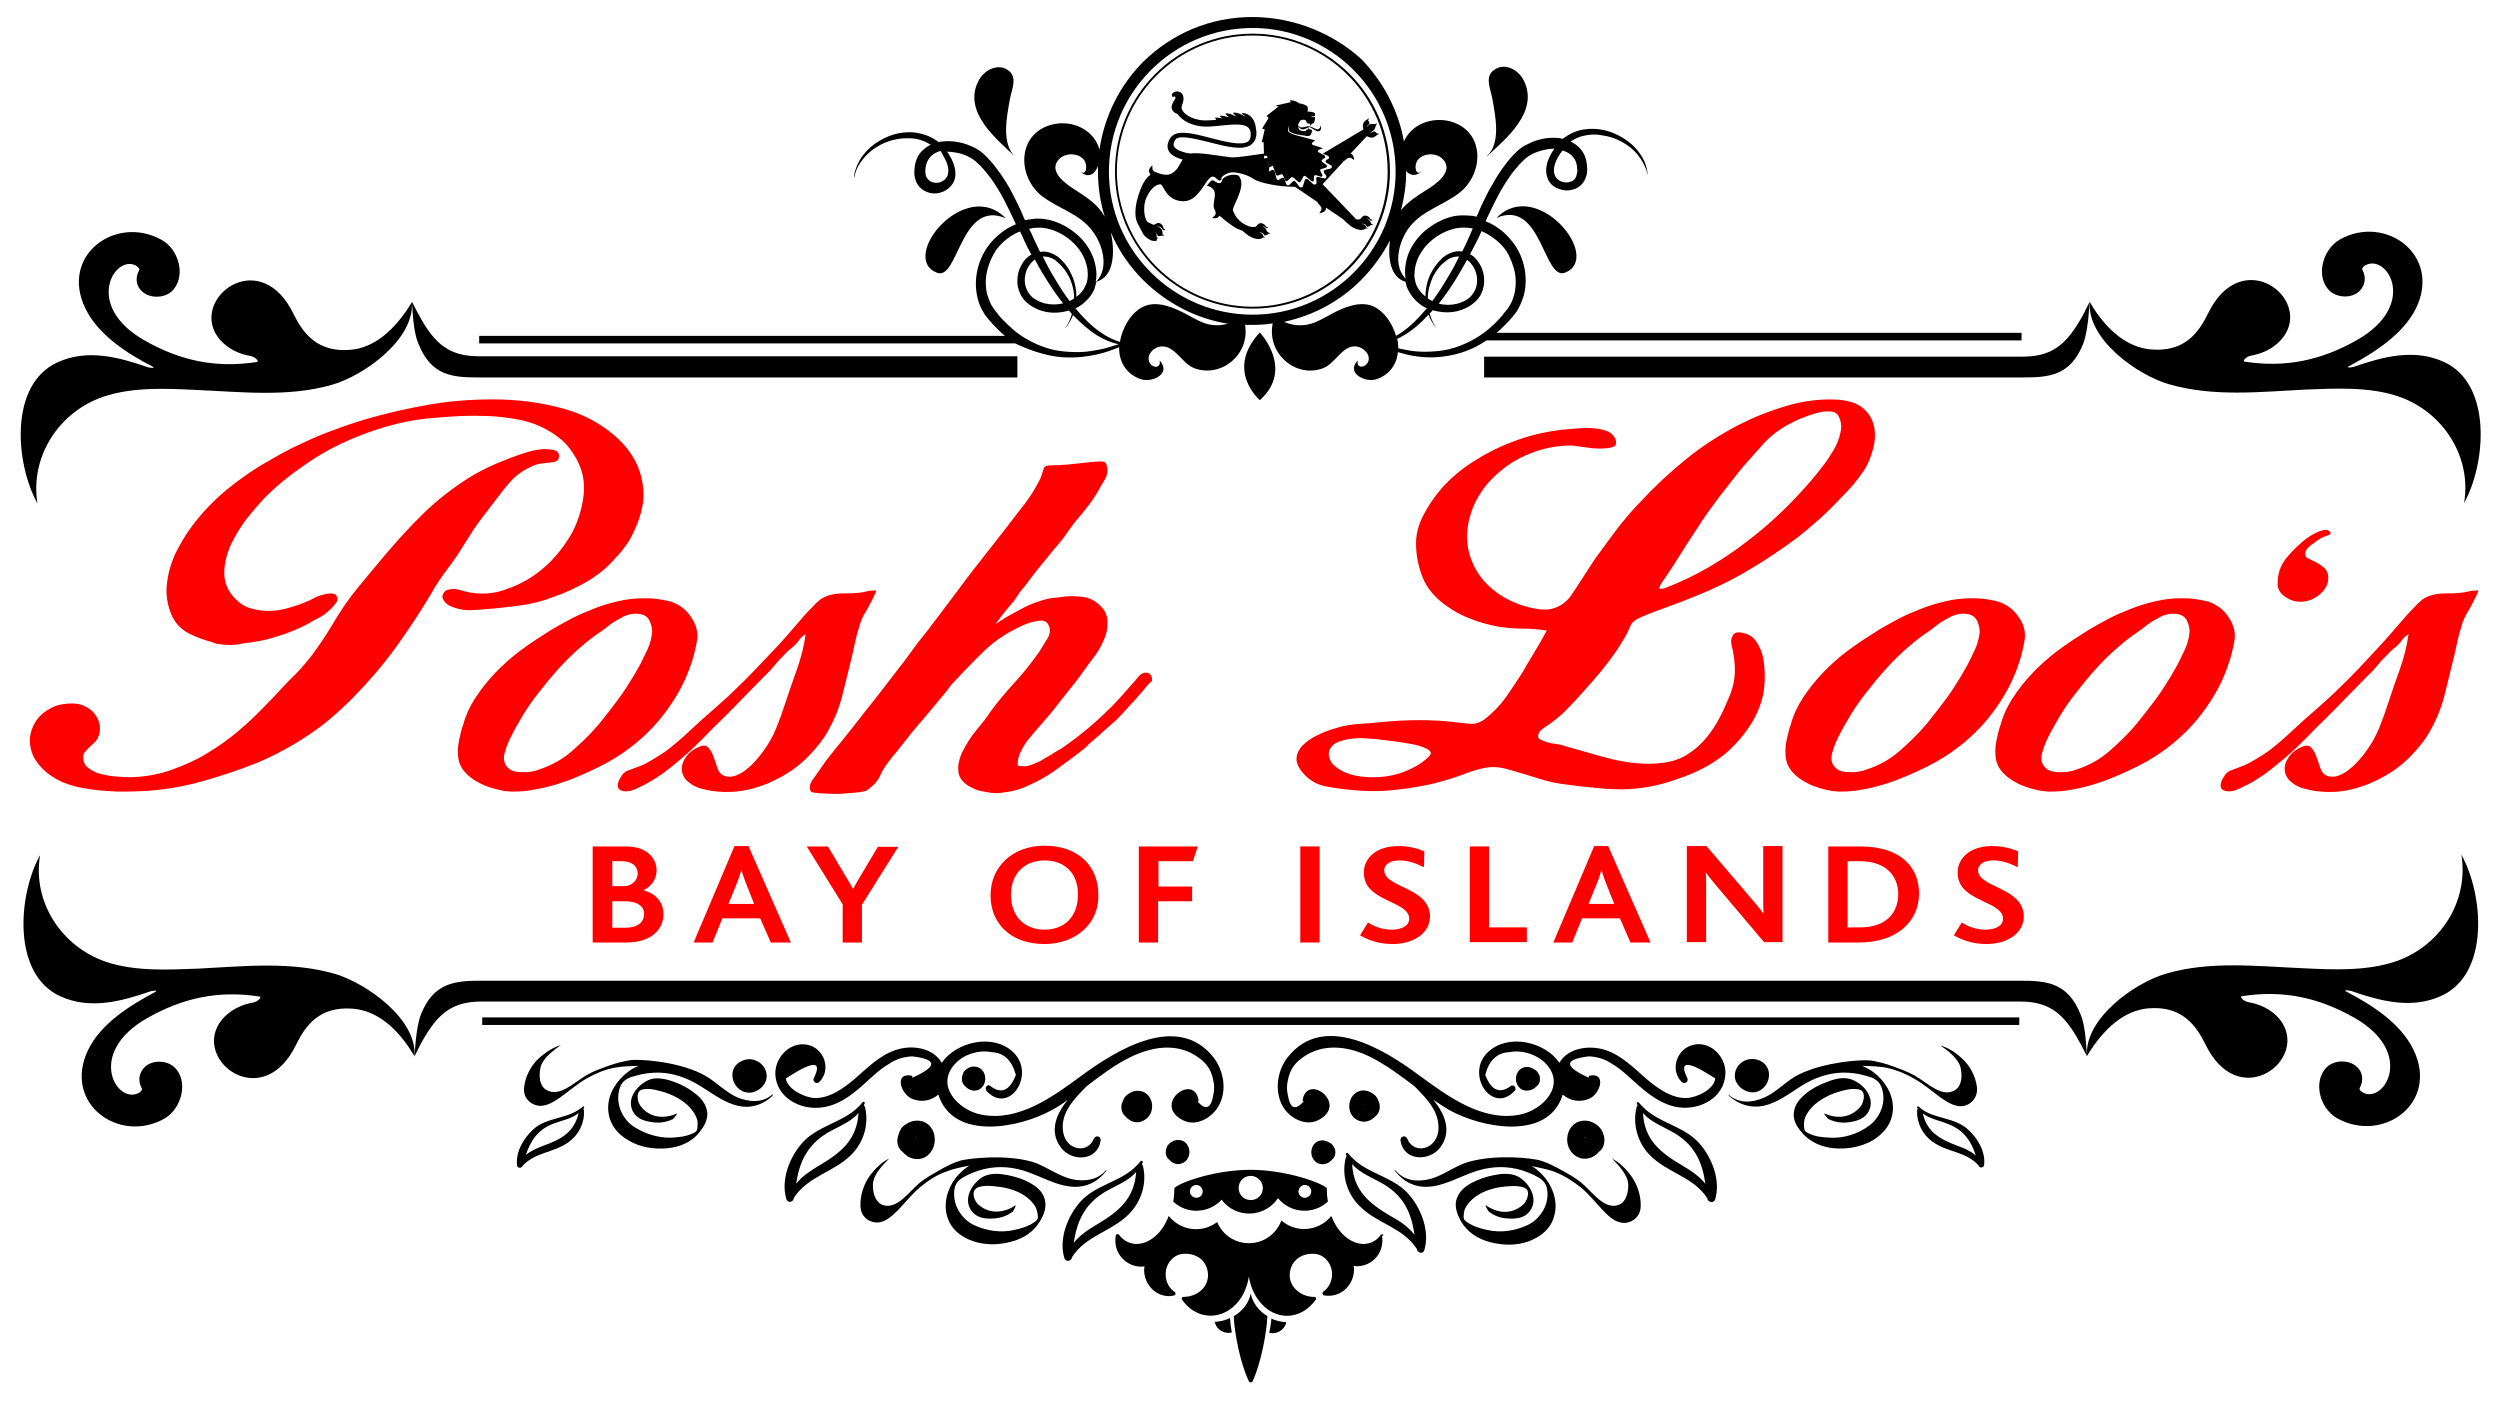 <?xml version="1.0" encoding="utf-8"?>
<!-- Generator: Adobe Illustrator 23.0.3, SVG Export Plug-In . SVG Version: 6.00 Build 0)  -->
<svg version="1.1" id="Layer_1" xmlns="http://www.w3.org/2000/svg" xmlns:xlink="http://www.w3.org/1999/xlink" x="0px" y="0px"
	 viewBox="0 0 661 370.7" style="enable-background:new 0 0 661 370.7;" xml:space="preserve">
<style type="text/css">
	.st0{fill:#FF0000;}
</style>
<g>
	<g>
		<path class="st0" d="M25.5,208.9c-1-0.1-1.9-0.3-2.7-0.4c-0.8-0.1-1.7-0.3-2.6-0.5c-2.4-0.6-4.5-1.4-6.4-2.7
			c-1.9-1.2-3.3-2.7-4.4-4.3c-1-1.6-1.5-3.4-1.5-5.2c0-1.9,0.6-3.7,1.9-5.6c1-1.3,2.3-2.3,3.9-3.1c1.6-0.8,3.4-1.1,5.4-1.1
			c1.4,0,2.6,0.3,3.7,0.9c1.1,0.6,1.9,1.3,2.5,2.2c0.6,0.9,1,1.9,1.1,2.9c0.1,1,0,2-0.5,3c-0.2,0.5-0.5,0.9-0.9,1.3
			c-0.4,0.4-0.9,0.8-1.3,1.2c-0.4,0.4-0.8,0.8-1.2,1.3c-0.4,0.4-0.5,0.9-0.5,1.4c0,1.2,0.4,2.1,1.3,2.8c0.9,0.7,2,1.3,3.2,1.6
			c1.3,0.3,2.6,0.6,4.1,0.7c1.5,0.1,2.7,0.2,3.8,0.2c3.8-0.1,7.4-0.7,10.8-1.9c3.4-1.2,6.6-2.6,9.5-4.4c3-1.8,5.7-3.7,8.3-5.9
			c2.6-2.2,4.9-4.4,7-6.6c1.4-1.4,2.8-2.9,4.1-4.3c1.3-1.4,2.7-2.9,4.1-4.2c2-2.1,3.9-4.3,5.6-6.8c1.7-2.4,3.3-4.9,4.7-7.3
			c1.8-3,3.8-5.9,6.1-8.7c2.3-2.8,4.6-5.6,6.9-8.3c3.3-3.9,6.7-7.7,10.4-11.3c3.7-3.6,7.9-6.9,12.6-9.8c2.2-1.3,4.5-2.5,6.9-3.5
			c2.4-1,4.9-2,7.5-2.8c2.5-0.8,4.6-1.1,6.3-0.9c1.8,0.1,2.6,0.7,2.6,1.7c0,0.7-0.2,1.2-0.7,1.4c-0.5,0.3-1.3,0.4-2.6,0.5
			c-1.3,0.1-2.6,0.3-3.7,0.8c-1.1,0.5-2.2,1.1-3.2,1.8c-1,0.7-1.9,1.5-2.6,2.3c-0.8,0.9-1.5,1.7-2.1,2.5c-1.8,2.3-3.5,4.6-5.3,6.9
			c-1.8,2.3-3.3,4.7-4.8,7.1c-1.3,2.2-2.8,4.4-4.4,6.5c-1.6,2.1-3.1,4.3-4.3,6.5c-2.9,4.9-6.1,9.7-9.4,14.3
			c-3.4,4.7-7.2,9.1-11.4,13.4c-2.4,2.4-4.9,4.7-7.5,6.8c-2.6,2-5.4,3.9-8.3,5.6c-2.9,1.7-6,3.3-9.3,4.7c-5,2-10.1,3.7-15.2,5.1
			c-5.1,1.4-10.5,2.3-16.1,2.5c-1.9,0.1-3.7,0.1-5.6,0.1C29.2,209.2,27.4,209.1,25.5,208.9z M57.2,170.2c-0.2-0.1-0.4-0.1-0.5-0.2
			c-0.2,0-0.4-0.1-0.5-0.2c-2.5-0.6-4.7-1.5-6.6-2.5c-1.9-1.1-3.3-2.6-4.2-4.6c-1.1-2.6-1.6-5.3-1.3-8.1c0.3-2.8,1-5.4,2.2-8.1
			c0.6-1.2,1.3-2.5,2-3.7c0.7-1.2,1.5-2.4,2.4-3.6c2.6-3.5,5.6-6.7,9.2-9.7c3.6-2.9,7.4-5.6,11.6-7.9c2.7-1.6,5.5-3.1,8.4-4.4
			c2.9-1.4,5.8-2.6,8.9-3.7c3.7-1.4,7.5-2.6,11.3-3.6c3.8-1,7.7-1.9,11.7-2.6c6-1.2,12.2-1.7,18.6-1.7c6.4,0,12.6,0.8,18.4,2.4
			c5.2,1.4,9.7,3.8,13.5,7c3.8,3.2,6.3,7,7.3,11.3c0.5,2.2,0.7,4.4,0.4,6.7c-0.3,1.7-0.7,3.4-1.4,5.2c-0.7,1.8-1.5,3.5-2.4,5
			c-1,1.5-2.2,3.1-3.8,4.7c-2,2.3-4.4,4.2-7.1,5.8c-2.7,1.6-5.7,3-8.9,4.1c-2.8,1.1-5.8,1.9-9,2.3c-3.2,0.4-6.3,0.8-9.4,1
			c-0.9,0.1-1.9,0.1-3,0.2c-1.1,0.1-2.2,0-3.2-0.2c-1-0.2-2-0.5-2.8-0.9c-0.9-0.4-1.5-1-1.9-1.9c-0.2-0.3-0.2-0.8,0.1-1.3
			c0.2-0.5,0.5-0.8,1-1c1-0.3,2-0.4,3-0.1c1,0.3,2,0.5,2.8,0.7c3.2,0.6,6.2,0.4,9-0.5c2.8-0.9,5.4-2.1,7.8-3.7
			c2.4-1.6,4.5-3.5,6.3-5.6c1.8-2.1,3.2-4.2,4.3-6.2c1.5-3,2.5-6.2,2.9-9.6c0.4-3.4-0.2-6.6-1.9-9.7c-1.1-1.9-2.3-3.6-3.8-4.9
			c-1.5-1.3-3.3-2.5-5.6-3.6c-2-0.9-4.2-1.6-6.6-2c-2.4-0.4-4.8-0.7-7.3-0.8c-2.5-0.1-4.9-0.1-7.4,0c-2.5,0.1-4.8,0.3-7,0.5
			c-4.2,0.3-8.4,1.1-12.6,2.3c-4.1,1.2-8.1,2.7-11.9,4.5c-3.8,1.8-7.3,3.9-10.6,6.3c-3.3,2.3-6.3,4.8-8.9,7.3
			c-1.6,1.6-3.3,3.6-5.2,5.9c-1.8,2.3-3.3,4.8-4.5,7.3c-1.1,2.5-1.7,5-1.7,7.5c0,2.5,1,4.8,3,6.8c1.2,1.2,2.6,2.1,4.2,2.5
			c1.6,0.4,3.2,0.7,4.9,0.6c1.7,0,3.3-0.3,5-0.8c1.7-0.5,3.3-1,4.8-1.7c0.4-0.1,0.9-0.4,1.7-0.8c0.7-0.4,1.5-0.7,2.3-0.9
			c0.8-0.2,1.6-0.4,2.3-0.4c0.7,0,1.3,0.2,1.5,0.7c0.4,0.6,0.3,1.3-0.3,2c-0.5,0.7-1.2,1.4-2,2.1c-0.8,0.7-1.7,1.3-2.7,1.8
			c-1,0.5-1.7,0.9-2.1,1.2c-2.6,1.4-5.4,2.6-8.4,3.5c-3,1-6.1,1.6-9.2,1.9C62,170.7,59.6,170.6,57.2,170.2z"/>
		<path class="st0" d="M131.8,208.8c-2.7-0.6-5.2-1.6-7.3-3.2c-2.1-1.6-3.3-3.5-3.4-5.9c-0.1-1.3,0-2.7,0.3-4.1
			c0.3-1.4,0.6-2.8,1.1-4.1c0.6-2.3,1.7-4.7,3.2-7c3-4.6,7-8.8,11.9-12.5c2.7-2,5.5-3.8,8.2-5.5c1.7-1,3.5-2,5.4-3
			c1.9-1,3.9-1.8,5.9-2.6c2-0.8,4.1-1.4,6.2-1.9c2.1-0.5,4.3-0.8,6.5-0.8c2.5-0.1,4.9,0.2,7.3,0.8c2,0.6,3.7,1.7,5,3.3
			c1.8,2.3,2.6,4.6,2.2,7c-0.4,2.4-1,4.8-1.9,7.2c-1.7,4.8-4.4,9.4-8.1,13.9c-3.7,4.4-8.2,8.1-13.5,11.1c-3.3,1.8-6.8,3.4-10.7,4.9
			c-3.9,1.4-7.8,2.4-11.8,2.8c-1.1,0.1-2.1,0.1-3.2,0.1C133.9,209.2,132.8,209.1,131.8,208.8z M142.7,203.4c3.3-1.1,6.1-2.7,8.5-4.8
			c2.4-2.1,4.6-4.2,6.5-6.4c0.7-0.8,1.3-1.5,1.9-2.3c0.6-0.8,1.2-1.5,1.8-2.3c1.5-1.9,2.9-3.8,4.2-5.8c1.3-2,2.5-4,3.6-6
			c0.7-1.4,1.4-2.8,2-4.1c0.6-1.3,1-2.8,1.2-4.3c0.1-0.9-0.1-1.9-0.5-2.9c-0.4-1.1-1.2-1.8-2.4-2.1c-1.6-0.3-3.1-0.1-4.6,0.6
			c-1.5,0.8-2.8,1.5-3.8,2.3c-1.2,1-2.5,1.9-3.7,2.7c-1.2,0.9-2.4,1.8-3.4,2.7c-2.3,1.9-4.4,4-6.3,6.1c-1.9,2.1-3.7,4.3-5.4,6.5
			c-1.5,1.9-2.9,3.9-4.1,5.9c-1.2,2-2.4,4.1-3.4,6.2c-0.5,1-1,2.3-1.4,3.8c-0.4,1.5-0.1,2.8,0.9,3.8c0.6,0.6,1.5,1,2.6,1.1
			c1.1,0.1,2.2,0.1,3,0C140.7,204,141.7,203.8,142.7,203.4z"/>
		<path class="st0" d="M188.9,209.2h-0.1c-0.9-0.1-1.8-0.3-2.6-0.5c-0.9-0.2-1.7-0.4-2.4-0.8c-0.7-0.3-1.4-0.8-2-1.3
			c-0.6-0.5-1-1.2-1.3-1.9c-0.4-1.2-0.3-2.5,0.4-3.8c0.7-1.3,1.7-2.3,3-3c1.5-0.8,2.6-1,3.2-0.4c0.6,0.6,1.1,1.3,1.5,2.4
			c0.4,1,0.7,2.1,1.1,3.2c0.4,1.1,1,1.8,2,2.1c1,0.3,2,0.2,3-0.2c1-0.4,2-1,2.8-1.7c0.9-0.7,1.7-1.5,2.4-2.3
			c0.7-0.8,1.3-1.5,1.7-2.1c1.5-2,2.7-4.1,3.6-6.3c0.9-2.2,1.7-4.4,2.4-6.6c1-3,2-6,3.1-9c1.1-3.1,1.9-6.2,2.3-9.3
			c-0.4,0.2-0.9,0.6-1.3,1c-0.4,0.5-0.7,0.9-0.9,1.2c-0.5,0.6-1.1,1.1-1.6,1.5c-0.5,0.4-1.1,0.9-1.6,1.5c-1,1-1.9,1.9-2.7,2.9
			c-0.8,1-1.7,2-2.7,2.9c-1.8,1.8-3.6,3.7-5.5,5.6c-1.9,2-3.8,3.9-5.6,5.7c-1.7,1.6-3.3,3.2-5,5c-1.7,1.7-3.4,3.4-5.3,5
			c-1.8,1.6-3.8,3.2-5.7,4.6c-2,1.4-4.1,2.7-6.4,3.7c-0.5,0.3-1.2,0.6-2.1,0.8c-0.9,0.2-1.7,0.2-2.4-0.1c-0.4-0.2-0.7-0.5-0.8-0.8
			c-0.1-0.3-0.1-0.7,0-1.1c0.1-0.4,0.2-0.8,0.5-1.2c0.2-0.4,0.4-0.7,0.6-1c0.4-0.6,1.1-1.1,1.9-1.3c0.8-0.3,1.6-0.6,2.4-0.9
			c0.9-0.3,1.7-0.7,2.4-1.1c0.7-0.4,1.5-0.8,2.2-1.3c1.8-1,3.4-2.2,4.8-3.4c1.5-1.2,2.9-2.5,4.3-3.8c1.9-1.8,3.9-3.6,5.9-5.3
			c2-1.8,4-3.5,5.8-5.3c2-1.9,4-3.9,5.8-5.8c1.9-2,3.7-3.9,5.6-5.9c1.6-1.7,3.1-3.5,4.6-5.2c1.5-1.8,3-3.5,4.7-5.2
			c0.7-0.8,1.4-1.4,2-1.9c0.7-0.5,1.6-0.9,2.7-1.2c1.1-0.3,2.3-0.4,3.4-0.4c1.1,0,2.2,0,3.4-0.1c1-0.1,1.9-0.2,2.6-0.4
			c0.8-0.2,1.7-0.3,2.6-0.3c0.1,0,0,0.2-0.1,0.6c-0.2,0.4-0.4,0.9-0.6,1.3c-0.2,0.5-0.5,0.9-0.7,1.4c-0.3,0.4-0.4,0.7-0.4,0.8
			c-0.4,0.8-0.9,1.5-1.3,2.2c-0.4,0.7-0.7,1.4-1,2.2c-0.6,1.9-1.1,3.7-1.5,5.6c-0.4,1.9-0.8,3.7-1.3,5.6c-0.7,3-1.5,6-2.2,8.9
			c-0.8,2.9-2,5.8-3.6,8.6c-1.2,2.2-2.9,4.3-4.9,6.4c-2,2.1-4.3,3.9-6.9,5.4c-2.6,1.5-5.4,2.7-8.5,3.5
			C195.4,209.4,192.2,209.6,188.9,209.2z"/>
		<path class="st0" d="M260.7,209.4c-0.4-0.1-0.7-0.1-1.1-0.2c-0.4-0.1-0.7-0.2-1.2-0.3c-2.9-1.1-4.5-2.5-4.9-4.3
			c-0.4-1.8,0-3.7,0.9-5.7c1-2,2.2-4,3.8-5.9c1.6-1.9,2.9-3.6,3.8-5c2-2.7,4.2-5.3,6.5-7.8c2.3-2.5,4.4-5.2,6.3-7.9
			c0.6-1,1.3-2.1,2.1-3.4c0.8-1.3,0.9-2.5,0.3-3.7c-0.4-0.8-1.2-1.2-2.2-1.1c-1.1,0.1-2.2,0.3-3.4,0.8c-1.2,0.4-2.4,1-3.5,1.6
			c-1.1,0.6-1.9,1-2.3,1.3c-2.3,1.4-4.3,3-6.1,4.8c-1.8,1.8-3.6,3.6-5.4,5.5c-0.6,0.7-1.2,1.3-1.9,2c-0.6,0.6-1.2,1.3-1.7,2.1
			c-2.1,2.6-4.3,5.2-6.4,7.7c-2.2,2.5-4.3,5.1-6.3,7.7c-0.6,0.8-1.2,1.5-1.8,2.2c-0.6,0.7-1.1,1.5-1.7,2.2c-0.7,1-1.3,1.9-1.7,2.9
			c-0.4,1-1.1,1.9-2,2.8c-0.2,0.1-0.4,0.3-0.6,0.5c-0.2,0.2-0.4,0.3-0.6,0.5c-0.2,0.1-0.3,0.1-0.3,0.2c0,0-0.1,0.1-0.3,0.2
			c-0.4,0.1-0.9,0.2-1.5,0.3c-0.5,0.1-1,0.1-1.5,0.2c-1.3,0.1-2.6,0.2-4,0.3c-1.3,0-2.6,0-4-0.1c-1.1,0-2.1-0.1-3.2-0.3
			c-0.4-0.1-0.7-0.6-0.7-1.2c0-0.7,0.2-1.3,0.6-1.9c0.9-1.2,1.7-2.5,2.6-3.7c0.8-1.2,1.7-2.4,2.7-3.6c3-3.7,6-7.4,8.9-11.2
			c3-3.7,5.9-7.5,8.8-11.3c0.9-1.1,1.7-2.2,2.5-3.3c0.8-1.1,1.6-2.2,2.5-3.4c1.8-2.2,3.5-4.4,5.2-6.7c1.7-2.3,3.5-4.6,5.2-6.9
			c2.7-3.7,5.5-7.3,8.3-10.8c2.8-3.5,5.5-7.1,8.3-10.7c1.7-2.1,3.1-4.1,4.2-6.1c0.4-0.7,0.8-1.4,1.1-2c0.3-0.7,0.5-1.3,0.7-2
			c0.2-0.8,0.4-1.2,0.7-1.4c0.3-0.2,1.2-0.3,2.7-0.3c0.5,0,1.2,0,2-0.1c0.8,0,1.6-0.1,2.3-0.2c2-0.2,3.6-0.4,4.8-0.5
			c1.2-0.1,2.1-0.2,2.7-0.2c0.6,0,1,0.1,1.2,0.2c0.2,0.1,0.3,0.3,0.4,0.5c0.5,1.4,0.4,2.7-0.4,4.1c-0.8,1.3-1.5,2.6-2.2,3.8
			c-1.3,2.1-2.8,4-4.4,5.9c-0.9,1-1.7,2-2.4,3c-0.7,1.1-1.5,2.1-2.2,3.1c-1.8,2.1-3.5,4.2-5.2,6.3c-1.7,2-3.3,4.2-5,6.4
			c-0.5,0.6-1,1.1-1.4,1.8c-0.4,0.6-0.8,1.2-1.3,1.9c-1.5,1.7-3,3.5-4.4,5.5c-0.2,0.1-0.3,0.3-0.3,0.4c0.3-0.1,0.5-0.3,0.7-0.4
			c0.2-0.1,0.4-0.3,0.5-0.4c0.4-0.1,0.7-0.3,0.9-0.5c0.3-0.2,0.5-0.3,0.8-0.5c1.4-0.8,2.9-1.6,4.4-2.4c1.5-0.8,3.1-1.4,4.7-1.9
			c1-0.3,2-0.6,3.1-0.7c1.1-0.1,2.2-0.2,3.2-0.4c1.5-0.1,3-0.1,4.6,0.1c1.6,0.2,2.9,0.8,4,1.7c1.7,1.4,2.6,3,2.6,4.7
			c0.1,1.7-0.2,3.4-1,5.1c-0.7,1.7-1.7,3.4-3,5c-1.2,1.6-2.3,3.1-3.2,4.4c-1.2,1.6-2.4,3.1-3.6,4.6c-1.2,1.5-2.4,3-3.6,4.6
			c-1,1.2-2,2.3-3,3.5c-1,1.1-2,2.3-3,3.5c-0.9,1-1.7,2.2-2.4,3.6c-0.7,1.3-1,2.6-0.9,3.9c1.2,0.3,2.4,0.3,3.6-0.2
			c1.2-0.4,2.3-0.9,3.2-1.5c1-0.6,2-1.1,3-1.8c1.1-0.6,2.1-1.2,3-1.9c4-2.8,7.7-5.9,11.1-9.3c1.1-1,2.1-2.1,3.1-3.2
			c1-1.1,2-2.2,3-3.4c0.4-0.4,0.9-0.9,1.4-1.6c0.5-0.7,1-1.1,1.5-1.4c0.5-0.3,1-0.3,1.5-0.2c0.4,0.2,0.7,0.4,0.9,0.8
			c0.2,0.4,0.2,0.8,0.2,1.1c0,0.4-0.3,0.6-0.7,0.8c-1.4,1.7-2.6,3.1-3.6,4.2c-1,1.1-2,2.2-3,3.3c-1,1.1-1.8,1.9-2.3,2.4
			c-1.1,1-2.2,1.9-3.3,2.9c-1.1,1-2.2,2-3.3,2.9c-0.4,0.3-0.7,0.6-0.9,0.9c-0.3,0.2-0.6,0.5-0.9,0.8c-2.4,1.9-4.9,3.7-7.5,5.6
			c-2.6,1.9-5.5,3.4-8.6,4.7c-1.5,0.6-3.2,1-5.1,1.2C264.3,209.8,262.5,209.8,260.7,209.4z"/>
		<path class="st0" d="M429.1,208.7H429c-2.4,0-4.8-0.1-7.2-0.4c-2.4-0.2-4.8-0.5-7.1-0.8c-2.9-0.3-5.7-0.9-8.3-1.8
			c-2.6-0.8-5.3-1.6-8.1-2.4c-2.3-0.6-4.3-0.6-6.1-0.2c-1.8,0.4-3.7,1-5.7,1.8c-2.2,0.8-4.5,1.5-6.8,2.1c-2.3,0.6-4.7,1-7.2,1.4
			c-2.3,0.3-4.5,0.6-6.7,0.7c-2.2,0.1-4.5,0.1-6.9-0.1c-2.6-0.2-5.3-0.5-7.9-1c-2.6-0.4-4.7-1.6-6.4-3.5c-1.3-1.5-1.9-2.9-1.8-4.1
			c0.1-1.2,0.7-2.4,1.7-3.4c1-1,2.3-1.9,4-2.7c1.6-0.8,3.3-1.4,5.1-1.9c2-0.6,4-0.9,5.9-1c1.9-0.1,3.9-0.3,5.9-0.5
			c3.2-0.3,6.5-0.5,9.9-0.5c3.4,0,6.7,0.2,9.9,0.6c1.4,0.2,2.7,0.3,3.9,0.4c1.2,0,2.3-0.4,3.4-1.2c2.3-1.8,4.2-3.8,5.7-5.9
			c1.5-2.2,3-4.4,4.4-6.6c0.1-0.2,0.5-0.9,1.2-2.1c0.7-1.2,1.5-2.4,2.2-3.7c0.8-1.3,1.5-2.5,2.1-3.6c0.6-1.1,0.9-1.6,0.8-1.6
			c-2.1-0.3-4.3-0.5-6.5-0.5c-2.2,0-4.5-0.2-6.7-0.6c-2.4-0.5-4.7-1.1-6.9-2c-2.2-0.8-4.2-1.9-5.9-3.1c-3.3-2.2-5.5-4.8-6.7-7.7
			c-1.2-2.9-1.8-6-1.8-9.2c0-2.5,0.7-5,2-7.5c1.3-2.5,2.9-4.8,4.6-6.8c2.3-2.6,5-5,8.3-7.1c3.2-2.1,6.7-3.9,10.4-5.3
			c4.3-1.7,8.9-2.8,13.6-3.3c0.9-0.1,2-0.2,3.4-0.3c1.4-0.1,2.8-0.2,4.2-0.1c1.4,0.1,2.7,0.3,3.8,0.7c1.1,0.4,1.9,1.1,2.4,2.1
			c0.4,1.2,0.2,1.9-0.7,2.2c-0.9,0.3-2.1,0.4-3.5,0.4c-1.4,0-2.8-0.2-4.3-0.4c-1.5-0.2-2.5-0.4-3.1-0.4c-3.3,0-6.3,0.5-9.3,1.5
			c-2.9,1-5.5,2.3-7.9,4c-2.3,1.7-4.3,3.6-5.9,5.7c-1.6,2.2-2.8,4.4-3.5,6.8c-0.9,2.7-1.2,5.4-0.9,8c0.3,2.7,1.2,5.1,2.6,7.4
			c1.4,2.3,3.4,4.3,5.9,6c2.6,1.7,5.6,3,9.3,3.7c1.7,0.3,3.1,0.4,4.4,0.1c1.2-0.3,2.3-0.8,3.2-1.5c0.9-0.7,1.7-1.5,2.3-2.5
			c0.7-1,1.3-2,1.9-2.9c0.8-1.2,1.6-2.5,2.4-3.7c0.8-1.2,1.6-2.5,2.5-3.7c1.8-2.5,3.6-4.9,5.4-7.3c1.9-2.4,3.9-4.8,6.1-7
			c3.5-3.8,7.4-7.4,11.8-11c4.3-3.5,9-6.5,14-9.1c3.7-1.9,7.9-3.6,12.6-5c4.7-1.4,9.4-1.9,13.9-1.6c3,0.3,5.2,1.1,6.7,2.6
			c1.5,1.4,2.3,3.1,2.6,5c0.3,1.9,0.1,3.9-0.5,5.9c-0.6,2.1-1.4,3.9-2.4,5.4c-0.9,1.3-1.9,2.6-2.9,3.8c-1.1,1.2-2.2,2.4-3.4,3.6
			c-1.7,1.8-3.4,3.5-5.3,5.2c-1.9,1.7-3.8,3.3-5.8,4.9c-4.1,3-8.3,5.9-12.9,8.6c-4.5,2.7-9.3,5-14.3,7c-2.4,1-4.8,1.9-7.3,2.8
			c-2.5,0.9-4.9,1.8-7.2,2.8c-1.3,0.6-2.2,1.3-2.6,2.4c-0.4,1-0.9,2-1.5,3c-1.5,2.6-3.2,5-5,7.3c-1.8,2.3-3.8,4.6-5.8,6.8
			c-1.2,1.4-2.5,2.8-3.8,4.1c-1.3,1.4-2.7,2.7-4.2,3.8c-0.6,0.5-1.4,1-2.4,1.7c-1,0.6-1.5,1.3-1.6,2c-0.1,0.6,0.1,1,0.7,1.2
			s1.1,0.5,1.8,0.7c0.7,0.2,1.4,0.3,2.2,0.4c0.7,0.1,1.3,0.2,1.8,0.4c2.1,0.6,4.3,1.2,6.4,1.8c2.2,0.7,4.3,1.2,6.5,1.8
			c2.2,0.5,4.4,0.9,6.7,1.1c2.2,0.2,4.5,0.2,6.8-0.1c2.6-0.3,4.9-1.1,6.8-2.4c1.9-1.2,3.5-2.7,4.9-4.4c1.4-1.7,2.5-3.5,3.5-5.4
			c1-1.9,1.8-3.8,2.5-5.5c1-2.4,1.4-4.7,1.4-6.8c0-2.1-0.3-4.4-0.9-6.8c-0.2-0.7-0.1-1.4,0.3-2.3c0.4-0.8,1.2-1.1,2.5-0.8
			c1.7,0.3,3,1.1,3.8,2.4c0.9,1.3,1.5,2.8,1.8,4.4c0.3,1.7,0.4,3.3,0.4,5c0,1.7-0.2,3-0.3,3.9c-0.5,2.7-1.5,5.3-3,7.9
			c-1.9,3.1-4.3,6-7.4,8.6c-3.5,2.8-7.6,4.9-12.2,6.4C438.9,207.7,434.1,208.6,429.1,208.7z M366.3,205.3c2.4-0.3,4.6-1,6.7-2
			c2.1-1,3.7-2.1,5-3.5c0.6-0.7,0.3-1.3-0.9-1.9c-1.2-0.6-2.8-1-4.6-1.3c-1.8-0.3-3.6-0.6-5.4-0.8c-1.8-0.2-2.9-0.3-3.4-0.4
			c-0.9-0.1-1.9-0.1-3-0.2c-1.1-0.1-2.2,0-3.3,0.1c-1.1,0.1-2.1,0.4-3.1,0.7c-1,0.3-1.7,0.8-2.2,1.4c-0.7,0.8-0.9,1.7-0.7,2.7
			c0.3,1.1,0.8,1.9,1.6,2.5c1.7,1.4,3.7,2.2,6.1,2.6C361.4,205.6,363.9,205.6,366.3,205.3z M440.7,155.3c3.9-1.5,7.6-3.3,11.2-5.4
			c3.6-2.1,7-4.4,10.2-6.9c3.3-2.5,6.3-5.1,9.1-7.8c2.8-2.7,5.4-5.5,7.8-8.3c0.9-1,1.8-2.2,2.9-3.6c1.1-1.4,2-2.8,2.9-4.3
			c0.9-1.5,1.5-3.1,1.8-4.6c0.4-1.6,0.2-2.9-0.4-4.2c-0.4-0.9-1.2-1.4-2.4-1.4c-1.1-0.1-2.4,0.1-3.8,0.5c-1.4,0.4-2.7,0.9-4,1.4
			c-1.3,0.6-2.2,1-2.7,1.3c-2.7,1.4-5.1,3.2-7,5.3c-1.9,2.1-3.8,4.2-5.6,6.3c-2.2,2.7-4.3,5.4-6.3,8c-2,2.7-4,5.4-5.8,8.3
			c-1.6,2.4-3.2,4.9-4.7,7.3c-1.5,2.5-3.2,4.9-4.8,7.3c-0.4,0.8-0.5,1.2-0.1,1.2C439.5,155.7,440,155.6,440.7,155.3z"/>
		<path class="st0" d="M482.8,208.8c-2.7-0.6-5.2-1.6-7.3-3.2c-2.1-1.6-3.3-3.5-3.4-5.9c-0.1-1.3,0-2.7,0.3-4.1
			c0.3-1.4,0.6-2.8,1.1-4.1c0.6-2.3,1.7-4.7,3.2-7c3-4.6,7-8.8,11.9-12.5c2.7-2,5.5-3.8,8.2-5.5c1.7-1,3.5-2,5.4-3
			c1.9-1,3.9-1.8,5.9-2.6c2-0.8,4.1-1.4,6.2-1.9c2.1-0.5,4.3-0.8,6.5-0.8c2.5-0.1,4.9,0.2,7.3,0.8c2,0.6,3.7,1.7,5,3.3
			c1.9,2.3,2.6,4.6,2.2,7c-0.4,2.4-1,4.8-1.9,7.2c-1.7,4.8-4.4,9.4-8.1,13.9c-3.7,4.4-8.2,8.1-13.5,11.1c-3.3,1.8-6.8,3.4-10.7,4.9
			c-3.9,1.4-7.8,2.4-11.8,2.8c-1.1,0.1-2.1,0.1-3.2,0.1C484.9,209.2,483.8,209.1,482.8,208.8z M493.7,203.4c3.3-1.1,6.1-2.7,8.5-4.8
			c2.4-2.1,4.6-4.2,6.5-6.4c0.7-0.8,1.3-1.5,1.9-2.3c0.6-0.8,1.2-1.5,1.8-2.3c1.5-1.9,2.9-3.8,4.2-5.8c1.3-2,2.5-4,3.6-6
			c0.7-1.4,1.4-2.8,2-4.1c0.6-1.3,1-2.8,1.2-4.3c0.1-0.9-0.1-1.9-0.5-2.9c-0.4-1.1-1.2-1.8-2.4-2.1c-1.6-0.3-3.1-0.1-4.6,0.6
			c-1.5,0.8-2.8,1.5-3.8,2.3c-1.2,1-2.5,1.9-3.7,2.7c-1.2,0.9-2.4,1.8-3.4,2.7c-2.3,1.9-4.4,4-6.3,6.1c-1.9,2.1-3.7,4.3-5.4,6.5
			c-1.5,1.9-2.9,3.9-4.1,5.9c-1.2,2-2.4,4.1-3.4,6.2c-0.5,1-1,2.3-1.4,3.8c-0.4,1.5-0.1,2.8,0.9,3.8c0.6,0.6,1.5,1,2.6,1.1
			c1.1,0.1,2.2,0.1,3,0C491.7,204,492.7,203.8,493.7,203.4z"/>
		<path class="st0" d="M538.3,208.8c-2.7-0.6-5.2-1.6-7.3-3.2c-2.1-1.6-3.3-3.5-3.4-5.9c-0.1-1.3,0-2.7,0.3-4.1
			c0.3-1.4,0.6-2.8,1.1-4.1c0.6-2.3,1.7-4.7,3.2-7c3-4.6,7-8.8,11.9-12.5c2.7-2,5.5-3.8,8.2-5.5c1.7-1,3.5-2,5.4-3
			c1.9-1,3.9-1.8,5.9-2.6c2-0.8,4.1-1.4,6.2-1.9c2.1-0.5,4.3-0.8,6.5-0.8c2.5-0.1,4.9,0.2,7.3,0.8c2,0.6,3.7,1.7,5,3.3
			c1.8,2.3,2.6,4.6,2.2,7c-0.4,2.4-1,4.8-1.9,7.2c-1.7,4.8-4.4,9.4-8.1,13.9c-3.7,4.4-8.2,8.1-13.5,11.1c-3.3,1.8-6.8,3.4-10.7,4.9
			c-3.9,1.4-7.8,2.4-11.8,2.8c-1.1,0.1-2.1,0.1-3.2,0.1C540.4,209.2,539.3,209.1,538.3,208.8z M549.2,203.4c3.3-1.1,6.1-2.7,8.5-4.8
			c2.4-2.1,4.6-4.2,6.5-6.4c0.7-0.8,1.3-1.5,1.9-2.3c0.6-0.8,1.2-1.5,1.8-2.3c1.5-1.9,2.9-3.8,4.2-5.8c1.3-2,2.5-4,3.6-6
			c0.7-1.4,1.4-2.8,2-4.1c0.6-1.3,1-2.8,1.2-4.3c0.1-0.9-0.1-1.9-0.5-2.9c-0.4-1.1-1.2-1.8-2.4-2.1c-1.6-0.3-3.1-0.1-4.6,0.6
			c-1.5,0.8-2.8,1.5-3.8,2.3c-1.2,1-2.5,1.9-3.7,2.7c-1.2,0.9-2.4,1.8-3.4,2.7c-2.3,1.9-4.4,4-6.3,6.1c-1.9,2.1-3.7,4.3-5.4,6.5
			c-1.5,1.9-2.9,3.9-4.1,5.9c-1.2,2-2.4,4.1-3.4,6.2c-0.5,1-1,2.3-1.4,3.8c-0.4,1.5-0.1,2.8,0.9,3.8c0.6,0.6,1.5,1,2.6,1.1
			c1.1,0.1,2.2,0.1,3,0C547.2,204,548.2,203.8,549.2,203.4z"/>
		<path class="st0" d="M602.2,154.4c0-2.2,0.5-4.1,1.5-5.7c1-1.6,2.8-3.5,5.2-5.6c1-0.8,2-1.5,3.2-2.1c1.1-0.6,2.1-0.9,2.9-0.9
			c0.2,0,0.4,0,0.5,0.1c0.4,0.2,0.7,0.4,0.7,0.6c0,0.4-0.3,0.7-0.8,0.8c-0.5,0.1-1.1,0.4-1.8,0.7c-0.5,0.3-1.3,0.9-2.4,1.7
			c-1.1,0.8-1.7,1.6-1.7,2.4c0,0.7,0.3,1.1,0.9,1.3c1.3,0.6,2.5,1.2,3.6,2c1.1,0.8,1.6,1.8,1.6,3.1c0,1.6-0.7,3-2.2,4.3
			c-1.5,1.3-3.2,2-5.2,2c-1.5,0-2.9-0.5-4.1-1.4C602.8,156.8,602.2,155.7,602.2,154.4z"/>
		<path class="st0" d="M612.7,209.2h-0.1c-0.9-0.1-1.8-0.3-2.6-0.5c-0.9-0.2-1.7-0.4-2.4-0.8c-0.8-0.3-1.4-0.8-2-1.3
			c-0.6-0.5-1-1.2-1.3-1.9c-0.4-1.2-0.3-2.5,0.4-3.8c0.7-1.3,1.7-2.3,3-3c1.5-0.8,2.6-1,3.2-0.4c0.6,0.6,1.1,1.3,1.5,2.4
			c0.4,1,0.7,2.1,1.1,3.2c0.4,1.1,1,1.8,2,2.1c1,0.3,2,0.2,3-0.2c1-0.4,2-1,2.8-1.7c0.9-0.7,1.7-1.5,2.4-2.3
			c0.7-0.8,1.3-1.5,1.7-2.1c1.5-2,2.7-4.1,3.6-6.3c0.9-2.2,1.7-4.4,2.4-6.6c1-3,2-6,3.1-9c1.1-3.1,1.9-6.2,2.3-9.3
			c-0.4,0.2-0.9,0.6-1.3,1c-0.4,0.5-0.7,0.9-0.9,1.2c-0.5,0.6-1.1,1.1-1.6,1.5c-0.5,0.4-1.1,0.9-1.6,1.5c-1,1-1.9,1.9-2.7,2.9
			c-0.8,1-1.7,2-2.7,2.9c-1.8,1.8-3.6,3.7-5.5,5.6c-1.9,2-3.8,3.9-5.6,5.7c-1.7,1.6-3.3,3.2-5,5c-1.7,1.7-3.4,3.4-5.3,5
			s-3.8,3.2-5.7,4.6c-2,1.4-4.1,2.7-6.4,3.7c-0.5,0.3-1.2,0.6-2.1,0.8c-0.9,0.2-1.7,0.2-2.4-0.1c-0.4-0.2-0.7-0.5-0.8-0.8
			c-0.1-0.3-0.1-0.7,0-1.1c0.1-0.4,0.2-0.8,0.5-1.2c0.2-0.4,0.4-0.7,0.6-1c0.4-0.6,1.1-1.1,1.8-1.3c0.8-0.3,1.6-0.6,2.4-0.9
			c0.9-0.3,1.7-0.7,2.4-1.1c0.7-0.4,1.5-0.8,2.2-1.3c1.8-1,3.4-2.2,4.8-3.4c1.5-1.2,2.9-2.5,4.3-3.8c1.9-1.8,3.9-3.6,5.9-5.3
			c2-1.8,4-3.5,5.8-5.3c2-1.9,4-3.9,5.8-5.8c1.8-2,3.7-3.9,5.5-5.9c1.6-1.7,3.1-3.5,4.6-5.2c1.5-1.8,3-3.5,4.7-5.2
			c0.7-0.8,1.4-1.4,2-1.9c0.7-0.5,1.6-0.9,2.7-1.2c1.1-0.3,2.3-0.4,3.4-0.4c1.1,0,2.2,0,3.4-0.1c1-0.1,1.8-0.2,2.6-0.4
			c0.8-0.2,1.7-0.3,2.6-0.3c0.1,0,0,0.2-0.1,0.6c-0.2,0.4-0.4,0.9-0.6,1.3c-0.2,0.5-0.5,0.9-0.7,1.4c-0.3,0.4-0.4,0.7-0.4,0.8
			c-0.4,0.8-0.9,1.5-1.3,2.2c-0.4,0.7-0.7,1.4-1,2.2c-0.6,1.9-1.1,3.7-1.5,5.6c-0.4,1.9-0.8,3.7-1.3,5.6c-0.7,3-1.5,6-2.2,8.9
			c-0.8,2.9-2,5.8-3.6,8.6c-1.2,2.2-2.9,4.3-4.9,6.4c-2,2.1-4.3,3.9-6.9,5.4c-2.6,1.5-5.4,2.7-8.5,3.5
			C619.2,209.4,616,209.6,612.7,209.2z"/>
	</g>
	<g>
		<path class="st0" d="M165.6,249.2h-8.9v-25.4h8.9c5.5,0,8,3.2,8,6.3c0,2.2-1.2,4.2-3.5,5.3v0c3.1,0.7,5.3,3.1,5.3,6.1
			C175.6,245.2,172.7,249.2,165.6,249.2z M164.4,227.7h-2.5v6.6h3.1c1.8,0,3.6-1.3,3.6-3.4C168.6,229.1,167.2,227.7,164.4,227.7z
			 M165.4,238.3h-3.5v7h3.3c3.4,0,5.1-1.4,5.1-3.7C170.3,239.6,168.5,238.3,165.4,238.3z"/>
		<path class="st0" d="M203.8,249.2l-2.8-6.4h-10l-2.6,6.4h-5l10.8-25.5h3.7l11.2,25.5H203.8z M197.1,233.2
			c-0.5-1.3-0.8-2.3-1.1-3.2h0c-0.2,0.9-0.6,1.9-1,3.1l-2.4,5.9h6.8L197.1,233.2z"/>
		<path class="st0" d="M227.9,239.2v10h-5.1v-10.1l-9.5-15.3h5.6l4.4,7.4c0.7,1.2,1.6,2.6,2.2,3.8h0.1c0.6-1.2,1.4-2.6,2.1-3.7
			l4.4-7.4h5.4L227.9,239.2z"/>
		<path class="st0" d="M286.5,245.9c-2.5,2.3-6.1,3.7-10.3,3.7c-4.1,0-7.4-1.1-9.9-3.1c-2.8-2.3-4.4-5.7-4.4-9.7
			c0-3.8,1.4-7.1,4-9.5c2.5-2.3,6-3.7,10.3-3.7c4.5,0,8.2,1.4,10.7,3.9c2.3,2.3,3.5,5.5,3.5,9C290.5,240.3,289.1,243.6,286.5,245.9z
			 M276.2,227.5c-5.2,0-8.9,3.4-8.9,9.1c0,5.7,3.6,9.2,8.9,9.2c5.2,0,8.8-3.4,8.8-9.2C285.1,231,281.6,227.5,276.2,227.5z"/>
		<path class="st0" d="M315.4,227.7h-9.1v6.7h8.9l0,3.9h-9v10.9h-5.1v-25.4h15.6L315.4,227.7z"/>
		<path class="st0" d="M343.8,249.2v-25.4h5.1v25.4H343.8z"/>
		<path class="st0" d="M368.2,249.6c-3.9,0-6.7-1.2-8.6-2.3l2.1-3.4c1.5,1,3.7,1.9,6.3,1.9c2.2,0,4.6-0.8,4.6-2.9
			c0-3.6-6.8-4.3-10.2-7.7c-1.1-1.1-1.8-2.6-1.8-4.5c0-3.8,3.3-7,9.1-7c3,0,5.3,0.7,6.9,1.4l-0.1,4.2c-2.2-1.1-4.2-1.8-6.5-1.8
			c-2.2,0-4,0.9-4,2.6c0,4.7,12.1,4.4,12.1,12.3C378,246.8,373.7,249.6,368.2,249.6z"/>
		<path class="st0" d="M388.6,249.2v-25.4h5.1v21.4h10v3.9H388.6z"/>
		<path class="st0" d="M431.1,249.2l-2.8-6.4h-10l-2.6,6.4h-5l10.8-25.5h3.7l11.2,25.5H431.1z M424.5,233.2
			c-0.5-1.3-0.8-2.3-1.1-3.2h0c-0.2,0.9-0.5,1.9-1,3.1l-2.4,5.9h6.8L424.5,233.2z"/>
		<path class="st0" d="M466.5,249.2l-12.6-14.9c-1.2-1.4-2-2.4-2.8-3.5h-0.1c0.1,0.8,0.1,2.2,0.1,3.4v14.9h-5.1v-25.4h5.2l12.2,14.3
			c1.3,1.5,2.1,2.5,2.8,3.5h0.1c-0.1-1.1-0.1-2.6-0.1-3.7v-14.1h5.1v25.4H466.5z"/>
		<path class="st0" d="M491.5,249.2h-8.1v-25.4h8.5c10.1,0,15.5,5,15.5,12.5C507.3,243.9,501.3,249.2,491.5,249.2z M491.7,227.7
			h-3.2v17.5h3.3c7.3,0,10.1-4.2,10.1-8.9C501.8,231.3,498.4,227.7,491.7,227.7z"/>
		<path class="st0" d="M525.2,249.6c-3.9,0-6.7-1.2-8.6-2.3l2.1-3.4c1.5,1,3.7,1.9,6.3,1.9c2.2,0,4.6-0.8,4.6-2.9
			c0-3.6-6.8-4.3-10.2-7.7c-1.1-1.1-1.8-2.6-1.8-4.5c0-3.8,3.3-7,9.1-7c3,0,5.3,0.7,6.9,1.4l-0.1,4.2c-2.2-1.1-4.2-1.8-6.5-1.8
			c-2.2,0-4,0.9-4,2.6c0,4.7,12.1,4.4,12.1,12.3C535,246.8,530.7,249.6,525.2,249.6z"/>
	</g>
	<g>
		<path d="M633.4,254.2c-7.7,2.6-16.6,2.2-24.5,1.8c-12-0.5-24.4-2-36.1,1.4c-8.4,2.4-21.7,11.9-21,21.8
			c4.6-7.6,10.1-12.1,16.3-12.6c8.7-0.7,12.5,4.4,15,9.5c8.4,17.4,25.6,5.5,20.9-4.6c-1.5-3.2-4.9-5.7-9.4-6.5
			c-1.6-0.3-2.4-1.5-1.9-1.6c10.9-1.7,20.3,0.3,29.8,5.7c16,9.1,8.1,22.4,2.5,19.9c-0.8-0.4-1.3-1-1.1-1.3c1.2-2.2,0.7-4.3-0.7-5.6
			c-2.1-2-5.8-1.8-7.7-0.2c-4.1,3.5-2.4,11.1,2.5,13.8c12.1,6.7,27-4.1,20.1-18.2c-3.4-7-11.1-11.9-17.7-15.3
			c-1.1-0.6,0.9-0.3,1.2-0.2c7.8,2.7,16.1,4.9,23.9,1.3c12.9-5.9,11.1-26.9,5.3-37.3C652.8,238.5,645.1,250.2,633.4,254.2z"/>
		<path d="M88.6,257.5c-11.8-3.4-24.1-2-36.1-1.4c-7.9,0.3-16.8,0.8-24.5-1.8c-11.7-4-19.5-15.8-17.4-28.2
			c-5.8,10.4-7.5,31.4,5.3,37.3c7.9,3.6,16.1,1.4,23.9-1.3c0.3-0.1,2.3-0.4,1.2,0.2c-6.6,3.5-14.3,8.3-17.7,15.3
			c-6.8,14.1,8.1,24.9,20.1,18.2c4.8-2.7,6.6-10.3,2.5-13.8c-1.9-1.6-5.6-1.9-7.7,0.2c-1.3,1.3-1.9,3.4-0.7,5.6
			c0.2,0.3-0.3,1-1.1,1.3c-5.7,2.6-13.6-10.7,2.5-19.9c9.5-5.4,18.9-7.4,29.8-5.7c0.5,0.1-0.3,1.3-1.9,1.6c-4.5,0.8-7.9,3.4-9.4,6.5
			c-4.8,10.1,12.5,22,20.9,4.6c2.5-5.1,6.2-10.2,15-9.5c6.2,0.5,11.8,4.9,16.3,12.6C110.3,269.4,96.9,260,88.6,257.5z"/>
		<path d="M534,259.3H127.4c-7,0-12.7,0.4-16.1,8.9c-0.9,2.4-1.4,6.1-1.7,11.1c1.9-4,3.7-7.1,5.7-9.4c3.1-3.6,6.7-5.1,12.1-5.1H534
			c5.4,0,9,1.5,12.1,5.1c1.9,2.2,3.7,5.3,5.7,9.4c-0.3-5.1-0.7-8.8-1.7-11.1C546.7,259.7,541,259.3,534,259.3z"/>
		<rect x="127.5" y="269" width="406.4" height="2"/>
		<g>
			<path d="M426.2,306.3c1.5,1.5,4.2,4.3,4.3,6.8c0.1,2.4-0.7,4.9-2.6,5.5c-3.8,1.3-6.9-3.5-9.8-5.9c-1.6-1.3-3.4-2.3-5.2-3.3
				c-1.8-1-3.6-1.9-5.4-2.5c-2.1-0.7-11.8-1.8-19.2,0.3c-3.6,1-6.9,3.8-10.5,4.6c-3,0.7-6.5,0.5-8.9-2.4c-0.3-0.3-0.1,0.2,0,0.3
				c2.3,2.9,5.3,4.2,8.4,4.1c3.8-0.1,7.3-2,10.9-3.4c3.7-1.5,7.5-2.2,11.4-1.6c2,0.3,3.9,0.9,5.8,1.8c1.4,0.7,3.2,1.5,3.6,3.6
				c0.9,4.5-2.1,8.3-5.1,9.7c-3.4,1.6-7.1,2.1-10.7,1.3c-1.8-0.4-3.6-0.9-5.2-2c-0.7-0.5-1.1-0.7-1-1.8c0-1,0.3-1.9,0.8-2.6
				c2.2-3.3,6.3-4.6,9.4-5c1.8-0.2,3.8-0.4,5.5,0.1c1,0.3,1.6,1,1.2,2.5c-0.2,0.9-0.7,1.7-1.3,2.2c-3,2.6-6.7,2.2-9.7,0.1
				c-0.4-0.2,0.5,1.4,0.8,1.7c1.9,1.4,3.7,1.8,5.9,1.8c1.7,0,3.7-0.3,4.9-2c2.6-3.5-0.6-7.9-3.3-9.2c-1.9-0.9-4.3-0.7-6.2-0.3
				c-2.1,0.4-4.1,1.1-6,2.1c-1.6,0.9-3.2,2.1-3.9,4.3c-0.6,1.9,0.2,3.9,1,5.5c1.8,3.3,4.8,5,7.8,5.8c3.4,0.9,7,1,10.3-0.2
				c2.9-1.1,6.1-3.2,6.9-7.4c0.8-3.9-1-7.8-3.3-10.2c-0.9-0.9-1.8-1.7-2.8-2.3c2.1,0.5,4.2,0.8,6.2,1.6c2.5,1,4.5,2.3,6.7,4
				c2.2,1.8,4,4.1,6,6.2c1.7,1.8,3.7,3.5,6,3.2c1.8-0.2,3.8-1.6,3.9-4.3c0.1-3.1-1-6-2.6-8.2C429,307.8,427,306.8,426.2,306.3z"/>
			<path d="M506.1,285.2c2.5,1.4,4.7,3.3,7,5c2,1.4,4.3,2.8,6.5,2.1c1.8-0.5,3.4-2.3,3.1-4.9c-0.4-3.1-2-5.8-4-7.6
				c-2.7-2.5-4.8-3.1-5.7-3.4c1.8,1.2,4.9,3.5,5.4,6c0.5,2.4,0.2,4.9-1.6,5.9c-3.5,2-7.4-2.2-10.7-4c-1.8-1-3.8-1.7-5.7-2.4
				c-1.9-0.7-3.9-1.2-5.8-1.5c-2.2-0.3-11.9,0.3-18.8,3.6c-3.4,1.6-6.1,4.9-9.6,6.3c-2.8,1.2-6.3,1.6-9.1-0.8
				c-0.3-0.3,0,0.2,0.1,0.3c2.7,2.4,5.9,3.2,9,2.6c3.7-0.8,6.8-3.2,10.1-5.3c3.4-2.1,7-3.4,10.9-3.5c2,0,4,0.2,6,0.8
				c1.5,0.4,3.4,0.9,4.2,2.9c1.7,4.3-0.6,8.5-3.3,10.4c-3,2.2-6.7,3.3-10.3,3.1c-1.8-0.1-3.7-0.2-5.5-1.1c-0.8-0.4-1.2-0.5-1.3-1.6
				c-0.1-1,0-1.9,0.3-2.7c1.6-3.6,5.4-5.6,8.4-6.6c1.7-0.5,3.6-1.1,5.5-0.8c1,0.1,1.7,0.7,1.6,2.2c-0.1,0.9-0.4,1.8-0.9,2.4
				c-2.5,3-6.2,3.3-9.5,1.8c-0.4-0.2,0.7,1.3,1.1,1.5c2.1,1,4,1.1,6.1,0.7c1.7-0.3,3.6-1,4.5-2.8c2-3.9-2-7.7-4.9-8.5
				c-2-0.6-4.3,0-6.2,0.8c-2,0.7-3.9,1.7-5.6,3.1c-1.4,1.2-2.8,2.6-3.1,4.9c-0.3,2,0.8,3.8,2,5.2c2.4,2.9,5.6,4,8.6,4.3
				c3.5,0.3,7-0.3,10.1-2c2.7-1.6,5.4-4.3,5.5-8.5c0.1-4-2.4-7.5-5-9.5c-1-0.8-2.1-1.3-3.1-1.8c2.1,0.1,4.2,0.1,6.4,0.5
				C501.4,282.9,503.7,283.8,506.1,285.2z"/>
			<path d="M447.2,276.4c-4.1,1.3-5.6,6.8-2.5,9.7c0.8,0.7,1.9-0.2,1.4-1.1c-3.9-7.9,7.4,0.3,7.4,0.1c-0.2,2.9-4.9,5.1-7.4,5.2
				c-4,0.2-7.6-2.4-10.5-4.8c-3.4-2.9-6.6-6.3-10.9-7.8c-4.4-1.5-10.1-0.7-12.4,3.3c-3.8-5.6-13.5-7.8-18.8-2.9
				c-6.3,5.8,1,16.8,7,10.3c0.6-0.6-0.2-1.8-1-1.3c-2.9,2.2-5.2,1.3-6.8-2.9c1-3.9,3.2-5.9,6.4-6c3.3-0.7,7.3,0.6,9.6,3
				c5.5,5.8-0.8,12.3-6.8,13.5c-9.9,2-19.2-4.9-26.7-10.4c-9-6.7-25.2-16.8-34.7-4.8c-2.8,3.5-3.6,8.9-1.4,12.9
				c1.7,3.1,5.9,5.5,9.4,3.8c8.3-4.2-2.9-12.7-4.1-5.3c0,0.2,0.2,0.3,0.3,0.3c-2.2,2.5-3.6,2-4.2-1.7c-0.3-1.3-0.3-2.5,0-3.8
				c0.6-3.3,2.2-5.1,5-6.8c5.4-3.2,11.8-2,17.1,0.7c4.1,2.1,7.8,4.9,11.4,7.6c0,0,0,0.1,0.1,0.1c2.4,2.5,5.2,5.2,6,8.7
				c0.4,1.8,0.4,3.9-0.7,5.5c-1.8,2.8-5.9,3-7.3-0.4c-0.5-1.1-2-0.7-1.8,0.5c0.8,5.4,7.6,5.6,10.5,1.8c3.2-4.3,1.2-8.9-1.8-12.6
				c1.4,0.9,2.8,1.9,4.2,2.7c8.4,4.7,26.2,8.3,30-4.1c1.8,1.6,4.4,2.2,7,1.1c3-1.3,4.6-7,0.1-6.1c-0.3,0.1-0.3,0.4-0.1,0.6
				c-6.7-3-6.8-4.9-0.1-5.7c2.2,0.1,4.2,0.7,6,1.9c2.8,1.6,5,4,7.5,6.1c3,2.6,6.4,5,10.4,5.5c5.6,0.7,11.9-2.6,12.2-8.8
				C456.5,279.4,452,274.8,447.2,276.4z"/>
			<path d="M434.3,292.6c-0.1-0.1-0.2-0.3-0.3-0.3c-0.2-0.2-0.4-0.5-0.6-0.7c-0.3-0.4-0.8-0.1-0.6,0.3c0.1,0.1,0.1,0.2,0.2,0.4
				c-0.1,0.1-0.3,0.3-0.3,0.5c-1.1,4.5,0.3,9.3,3.5,12.6c4.7,4.8,11.4,5.6,15.2,11.4c0.1,1.1,1.7,1.5,2.1,0.3
				c1.4-4.8-0.6-10.3-3.6-14.1C445.8,297.7,438.6,297.1,434.3,292.6z M444.7,308.1c-6-3.5-9.9-6.9-10.3-13.8
				c2.2,2.5,5.5,3.6,8.5,5.4c5.4,3.3,7.2,7.8,8,13.3C449.3,311,447.1,309.5,444.7,308.1z"/>
			<path d="M465.8,280.7c-1.3-0.8-2.9-0.9-4.2-0.4c-1.6,0.6-2.8,2.1-2.9,3.8c-0.2,2.2,1.6,4.1,3.7,4.6
				C466.9,289.8,469.9,283.3,465.8,280.7z"/>
			<path d="M358.8,296.1c1.8,1,3.8,0.3,4.9-1c1-0.7,1.3-2.2,1-3.4c-0.1-0.3-0.2-0.5-0.3-0.8c-0.1-0.2-0.2-0.4-0.3-0.6
				c-0.3-0.5-0.7-0.9-1.2-1.2c-0.7-0.5-1.5-0.7-2.3-0.8C356.5,288.3,355.3,294.2,358.8,296.1z M360.7,292c0,0.1,0,0.2-0.1,0.1
				c0,0,0,0,0,0v0C360.6,292.1,360.6,292.1,360.7,292C360.6,292,360.6,292,360.7,292C360.7,292,360.7,292,360.7,292z M360.6,292
				C360.6,292.1,360.6,292.1,360.6,292C360.6,292.1,360.6,292.1,360.6,292C360.6,292,360.6,292,360.6,292z"/>
			<path d="M352.2,306.6c0.8-0.6,1-1.7,0.8-2.6c0-0.2-0.1-0.4-0.2-0.5c-0.1-0.2-0.2-0.4-0.3-0.5c-0.2-0.4-0.6-0.7-1-0.9
				c-0.5-0.3-1.1-0.5-1.7-0.6c-3.3-0.1-4.2,4.4-1.5,6C349.8,308.2,351.3,307.7,352.2,306.6z M349.9,304.3
				C349.9,304.4,349.9,304.4,349.9,304.3C349.8,304.3,349.8,304.3,349.9,304.3C349.8,304.3,349.8,304.3,349.9,304.3
				C349.8,304.3,349.8,304.3,349.9,304.3C349.9,304.3,349.9,304.3,349.9,304.3z M349.8,304.3C349.8,304.3,349.8,304.3,349.8,304.3
				C349.8,304.3,349.8,304.3,349.8,304.3C349.8,304.3,349.8,304.3,349.8,304.3z"/>
			<path d="M406.3,287.2c0.8-0.6,1-1.7,0.8-2.6c0-0.2-0.1-0.4-0.2-0.5c-0.1-0.2-0.2-0.4-0.3-0.5c-0.2-0.4-0.6-0.7-1-0.9
				c-0.5-0.3-1.1-0.6-1.7-0.6c-3.3-0.1-4.2,4.4-1.5,6C403.9,288.7,405.4,288.2,406.3,287.2z M404,284.8
				C404,284.9,404,284.9,404,284.8C403.9,284.9,403.9,284.9,404,284.8C403.9,284.8,403.9,284.8,404,284.8
				C403.9,284.8,403.9,284.8,404,284.8C403.9,284.8,403.9,284.8,404,284.8z M403.9,284.8C403.9,284.8,403.9,284.8,403.9,284.8
				C403.9,284.8,403.9,284.8,403.9,284.8C403.9,284.8,403.9,284.8,403.9,284.8z"/>
			<path d="M422.8,304.5c1.3-0.9,1.6-2.7,1.3-4.1c-0.1-0.3-0.2-0.6-0.3-0.9c-0.1-0.3-0.2-0.6-0.4-0.8c-0.4-0.6-0.9-1.1-1.5-1.5
				c-0.8-0.5-1.8-0.9-2.7-0.9c-5.2-0.2-6.6,7.1-2.3,9.5C419,307,421.4,306.2,422.8,304.5z M419.1,300.7c0.1,0.2,0,0.2-0.1,0.2
				c0,0,0,0,0-0.1c0,0,0,0,0,0c0,0,0,0,0-0.1C419,300.7,419,300.7,419.1,300.7C419,300.7,419.1,300.7,419.1,300.7z M419,300.7
				C419,300.7,419,300.8,419,300.7C419,300.8,419,300.7,419,300.7C419,300.7,419,300.7,419,300.7z"/>
			<path d="M357.4,306c-0.1-0.1-0.2-0.2-0.3-0.3c-0.2-0.2-0.4-0.5-0.6-0.7c-0.3-0.4-0.8-0.1-0.6,0.4c0.1,0.1,0.1,0.2,0.2,0.3
				c-0.2,0.1-0.3,0.3-0.3,0.5c-1.1,4.5,0.3,9.3,3.6,12.6c4.7,4.8,11.4,5.6,15.2,11.4c0.1,1.1,1.7,1.5,2,0.3
				c1.4-4.8-0.6-10.3-3.6-14.1C368.9,311.1,361.6,310.5,357.4,306z M367.8,321.6c-6-3.5-9.9-6.9-10.3-13.8c2.2,2.5,5.5,3.6,8.5,5.4
				c5.4,3.3,7.2,7.8,8,13.3C372.4,324.4,370.2,322.9,367.8,321.6z"/>
			<path d="M520.3,298.6c-3.5-3.2-8.7-2.7-12.3-5.4c-0.1-0.1-0.1-0.1-0.2-0.2c-0.2-0.1-0.3-0.3-0.5-0.4c-0.2-0.2-0.6,0.1-0.4,0.3
				c0.1,0.1,0.1,0.2,0.2,0.2c-0.1,0.1-0.2,0.2-0.2,0.4c-0.2,3.3,1.4,6.5,4.1,8.4c3.9,2.8,8.7,2.5,12.1,6.2c0.2,0.8,1.4,0.8,1.5-0.1
				C525,304.5,522.9,300.9,520.3,298.6z M508.4,294.4c1.9,1.5,4.3,1.8,6.7,2.8c4.2,1.6,6.1,4.6,7.3,8.3c-1.4-1.2-3.2-2-5-2.6
				C512.7,301.1,509.5,299.2,508.4,294.4z"/>
			<path d="M272.4,312.8c-1.9-1.1-4-1.7-6-2.1c-2-0.4-4.3-0.6-6.2,0.3c-2.7,1.3-5.9,5.7-3.3,9.2c1.3,1.7,3.2,2,4.9,2
				c2.1,0,4-0.4,5.9-1.8c0.3-0.2,1.1-1.9,0.8-1.7c-3,2-6.8,2.4-9.7-0.1c-0.6-0.5-1.1-1.3-1.3-2.2c-0.3-1.4,0.2-2.1,1.2-2.5
				c1.7-0.6,3.8-0.3,5.5-0.1c3.2,0.4,7.2,1.7,9.4,5c0.5,0.8,0.7,1.7,0.8,2.6c0.1,1.1-0.3,1.3-1,1.8c-1.6,1.1-3.4,1.6-5.2,2
				c-3.5,0.8-7.3,0.3-10.7-1.3c-3-1.4-5.9-5.2-5.1-9.7c0.4-2.1,2.2-2.9,3.6-3.6c1.9-0.9,3.8-1.5,5.8-1.8c3.8-0.6,7.7,0.1,11.3,1.6
				c3.6,1.4,7.1,3.3,10.9,3.4c3.1,0.1,6.2-1.2,8.4-4.1c0.1-0.1,0.3-0.6,0-0.3c-2.3,2.8-5.9,3-8.9,2.4c-3.6-0.8-7-3.5-10.5-4.6
				c-7.4-2.1-17.1-0.9-19.2-0.3c-1.9,0.6-3.7,1.5-5.4,2.5c-1.7,1-3.6,2-5.2,3.3c-2.9,2.4-6,7.2-9.8,5.9c-1.9-0.7-2.7-3.1-2.6-5.5
				c0.1-2.6,2.8-5.3,4.3-6.8c-0.8,0.4-2.8,1.5-5,4.4c-1.6,2.2-2.7,5.1-2.6,8.2c0.1,2.7,2,4.1,3.9,4.3c2.3,0.3,4.3-1.5,6-3.2
				c2-2.1,3.8-4.4,6-6.2c2.2-1.8,4.2-3.1,6.7-4c2-0.8,4.1-1.2,6.2-1.6c-1,0.6-1.9,1.4-2.8,2.3c-2.3,2.4-4,6.3-3.3,10.2
				c0.8,4.2,4,6.4,6.9,7.4c3.3,1.2,6.9,1.1,10.3,0.2c3-0.8,5.9-2.4,7.8-5.8c0.9-1.6,1.6-3.5,1-5.5
				C275.6,314.9,274,313.7,272.4,312.8z"/>
			<path d="M204.2,289.4c-2.8,2.4-6.3,1.9-9.1,0.8c-3.4-1.4-6.2-4.7-9.6-6.3c-6.9-3.4-16.7-3.9-18.8-3.6c-1.9,0.3-3.9,0.8-5.8,1.5
				c-1.9,0.7-3.8,1.3-5.7,2.4c-3.3,1.9-7.2,6-10.7,4c-1.8-1-2.1-3.5-1.6-5.9c0.5-2.5,3.6-4.7,5.4-6c-0.9,0.3-3,1-5.7,3.4
				c-2,1.8-3.6,4.5-4,7.6c-0.4,2.7,1.3,4.4,3.1,4.9c2.2,0.7,4.5-0.7,6.5-2.1c2.4-1.7,4.5-3.6,7-5c2.5-1.4,4.7-2.3,7.3-2.8
				c2.1-0.4,4.2-0.4,6.4-0.5c-1.1,0.4-2.1,1-3.1,1.8c-2.6,2-5.1,5.5-5,9.5c0.1,4.3,2.8,7,5.5,8.5c3.1,1.8,6.6,2.3,10.1,2
				c3.1-0.3,6.3-1.4,8.6-4.3c1.1-1.4,2.2-3.2,2-5.2c-0.3-2.3-1.7-3.8-3.1-4.9c-1.7-1.4-3.6-2.4-5.5-3.1c-1.9-0.7-4.2-1.3-6.2-0.8
				c-2.8,0.8-6.8,4.6-4.9,8.5c1,1.9,2.8,2.5,4.5,2.8c2.1,0.4,4,0.3,6.1-0.7c0.3-0.2,1.4-1.7,1.1-1.5c-3.4,1.5-7.1,1.2-9.5-1.8
				c-0.5-0.6-0.9-1.5-0.9-2.4c-0.1-1.5,0.6-2.1,1.6-2.2c1.8-0.3,3.8,0.3,5.5,0.8c3.1,1,6.8,3,8.4,6.6c0.4,0.8,0.4,1.7,0.3,2.7
				c-0.1,1.1-0.5,1.2-1.3,1.6c-1.7,0.8-3.7,1-5.5,1.1c-3.6,0.1-7.2-1-10.3-3.1c-2.7-1.9-4.9-6.1-3.3-10.4c0.8-2,2.7-2.5,4.2-2.9
				c2-0.6,4-0.8,6-0.8c3.9,0.1,7.5,1.4,10.9,3.5c3.3,2,6.4,4.5,10.1,5.3c3.1,0.7,6.3-0.1,9-2.6C204.3,289.6,204.5,289.1,204.2,289.4
				z"/>
			<path d="M217.3,292.8c4.1-0.5,7.4-2.9,10.4-5.5c2.4-2.1,4.7-4.5,7.5-6.1c1.8-1.2,3.8-1.8,6-1.9c6.7,0.8,6.7,2.7-0.1,5.7
				c0.2-0.2,0.2-0.5-0.1-0.6c-4.6-0.9-2.9,4.8,0.1,6.1c2.5,1.1,5.2,0.5,7-1.1c3.9,12.4,21.6,8.8,30,4.1c1.5-0.8,2.9-1.7,4.2-2.7
				c-3,3.7-5,8.3-1.8,12.6c2.9,3.9,9.7,3.6,10.5-1.8c0.2-1.2-1.3-1.6-1.8-0.5c-1.4,3.4-5.5,3.2-7.3,0.4c-1-1.6-1.1-3.7-0.7-5.5
				c0.8-3.5,3.6-6.2,6-8.7c0,0,0.1-0.1,0.1-0.1c3.7-2.8,7.3-5.6,11.4-7.6c5.4-2.7,11.7-3.9,17.1-0.7c2.8,1.7,4.4,3.5,5,6.8
				c0.3,1.3,0.3,2.5,0,3.8c-0.6,3.6-2,4.2-4.2,1.7c0.2,0.1,0.4-0.1,0.3-0.3c-1.2-7.4-12.4,1.1-4.1,5.3c3.5,1.8,7.7-0.7,9.4-3.8
				c2.3-4,1.4-9.3-1.4-12.9c-9.5-11.9-25.7-1.8-34.7,4.8c-7.5,5.5-16.7,12.4-26.7,10.4c-6-1.2-12.3-7.7-6.8-13.5
				c2.3-2.5,6.3-3.7,9.6-3c3.2,0.1,5.3,2.1,6.4,6c-1.6,4.2-3.9,5.2-6.8,2.9c-0.8-0.6-1.5,0.6-1,1.3c6,6.6,13.3-4.4,7-10.3
				c-5.3-4.9-14.9-2.7-18.8,2.9c-2.3-4-8-4.9-12.4-3.3c-4.3,1.5-7.5,4.9-10.9,7.8c-2.9,2.4-6.5,5-10.5,4.8c-2.4-0.1-7.2-2.4-7.4-5.2
				c0,0.2,11.3-8,7.4-0.1c-0.5,0.9,0.7,1.8,1.4,1.1c3.1-3,1.6-8.4-2.5-9.7c-4.8-1.5-9.3,3-9.1,7.7
				C205.3,290.2,211.6,293.6,217.3,292.8z"/>
			<path d="M228.7,292.7c-0.1-0.2-0.2-0.4-0.3-0.5c0.1-0.1,0.1-0.2,0.2-0.4c0.2-0.4-0.3-0.7-0.6-0.3c-0.2,0.2-0.4,0.5-0.6,0.7
				c-0.1,0.1-0.2,0.2-0.3,0.3c-4.3,4.5-11.5,5.1-15.6,10.4c-3,3.8-5,9.3-3.6,14.1c0.4,1.2,1.9,0.9,2-0.3l0,0
				c3.8-5.8,10.5-6.7,15.2-11.4C228.4,302,229.8,297.2,228.7,292.7z M216.7,308.1c-2.3,1.4-4.6,2.8-6.2,4.9c0.8-5.4,2.7-10,8-13.3
				c3-1.8,6.3-2.9,8.5-5.4C226.5,301.3,222.6,304.6,216.7,308.1z"/>
			<path d="M199,288.8c2.1-0.5,3.9-2.4,3.7-4.6c-0.1-1.7-1.3-3.2-2.9-3.8c-1.3-0.6-2.9-0.4-4.2,0.4
				C191.5,283.3,194.4,289.8,199,288.8z"/>
			<path d="M300.7,288.4c-0.8,0-1.6,0.3-2.3,0.8c-0.5,0.3-0.9,0.7-1.2,1.2c-0.1,0.2-0.2,0.4-0.3,0.7c-0.1,0.2-0.2,0.5-0.3,0.7
				c-0.3,1.2,0,2.6,1,3.4c1.2,1.4,3.1,2.1,4.9,1C306.1,294.2,304.9,288.3,300.7,288.4z M300.8,292.1
				C300.8,292.1,300.8,292.1,300.8,292.1C300.8,292,300.8,292,300.8,292.1C300.8,292.1,300.8,292.1,300.8,292.1z M300.7,292
				C300.7,292,300.7,292,300.7,292C300.8,292.1,300.8,292.1,300.7,292c0,0.1,0,0.1,0,0.1C300.7,292.2,300.6,292.2,300.7,292
				C300.7,292,300.7,292,300.7,292z"/>
			<path d="M312.9,307.4c2.7-1.5,1.8-6.1-1.5-6c-0.6,0-1.2,0.2-1.7,0.6c-0.4,0.2-0.7,0.5-1,0.9c-0.1,0.2-0.2,0.3-0.2,0.5
				c-0.1,0.2-0.2,0.4-0.2,0.6c-0.2,0.9,0,2,0.8,2.6C310.1,307.7,311.5,308.2,312.9,307.4z M311.5,304.3
				C311.5,304.3,311.5,304.3,311.5,304.3C311.5,304.3,311.5,304.3,311.5,304.3C311.6,304.3,311.6,304.3,311.5,304.3
				C311.6,304.3,311.6,304.3,311.5,304.3C311.6,304.3,311.6,304.3,311.5,304.3C311.5,304.4,311.4,304.4,311.5,304.3z M311.6,304.3
				C311.6,304.3,311.6,304.3,311.6,304.3C311.6,304.3,311.6,304.3,311.6,304.3C311.6,304.3,311.6,304.3,311.6,304.3z"/>
			<path d="M257.4,282c-0.6,0-1.2,0.2-1.7,0.6c-0.4,0.2-0.7,0.5-0.9,0.9c-0.1,0.2-0.2,0.3-0.2,0.5c-0.1,0.2-0.2,0.4-0.2,0.6
				c-0.2,0.9,0,2,0.8,2.6c0.9,1,2.4,1.6,3.8,0.8C261.6,286.4,260.7,281.9,257.4,282z M257.5,284.8
				C257.5,284.8,257.5,284.8,257.5,284.8C257.5,284.8,257.5,284.8,257.5,284.8C257.5,284.8,257.5,284.8,257.5,284.8z M257.5,284.8
				C257.5,284.8,257.5,284.8,257.5,284.8C257.5,284.8,257.5,284.8,257.5,284.8C257.5,284.9,257.5,284.9,257.5,284.8
				C257.4,284.9,257.4,284.9,257.5,284.8C257.4,284.8,257.5,284.8,257.5,284.8z"/>
			<path d="M242.3,296.3c-1,0-1.9,0.4-2.7,0.9c-0.6,0.4-1.2,0.8-1.5,1.5c-0.2,0.3-0.3,0.6-0.4,0.9c-0.1,0.3-0.2,0.6-0.3,0.9
				c-0.4,1.5,0,3.2,1.3,4.1c1.4,1.7,3.8,2.5,6,1.3C248.9,303.3,247.5,296.1,242.3,296.3z M242.4,300.8
				C242.4,300.8,242.4,300.7,242.4,300.8C242.4,300.7,242.4,300.7,242.4,300.8C242.4,300.7,242.4,300.8,242.4,300.8z M242.4,300.7
				C242.4,300.8,242.4,300.8,242.4,300.7L242.4,300.7c0,0.1,0,0.1,0,0.1c-0.1,0-0.2,0-0.1-0.2C242.3,300.7,242.3,300.7,242.4,300.7
				C242.4,300.7,242.4,300.7,242.4,300.7z"/>
			<path d="M298.6,320.9c3.2-3.3,4.7-8.1,3.6-12.6c-0.1-0.2-0.2-0.4-0.3-0.5c0.1-0.1,0.1-0.2,0.2-0.4c0.2-0.4-0.3-0.7-0.6-0.3
				c-0.2,0.2-0.4,0.5-0.6,0.7c-0.1,0.1-0.2,0.2-0.3,0.3c-4.3,4.6-11.5,5.1-15.6,10.4c-3,3.8-5,9.3-3.6,14.1c0.4,1.2,1.9,0.9,2.1-0.3
				C287.2,326.6,293.9,325.7,298.6,320.9z M283.9,328.6c0.8-5.4,2.7-10,8-13.3c3-1.8,6.3-2.9,8.5-5.4c-0.5,6.9-4.4,10.3-10.3,13.8
				C287.7,325.1,285.5,326.6,283.9,328.6z"/>
			<path d="M154.1,292.6c-0.2,0.2-0.3,0.3-0.5,0.4c-0.1,0-0.2,0.1-0.3,0.2c-3.6,2.7-8.8,2.2-12.3,5.4c-2.5,2.3-4.7,5.9-4.3,9.5
				c0.1,0.9,1.3,0.8,1.5,0.1c3.4-3.6,8.2-3.4,12.1-6.2c2.7-1.9,4.3-5.1,4.1-8.4c0-0.2-0.1-0.3-0.2-0.4c0.1-0.1,0.1-0.1,0.2-0.2
				C154.6,292.6,154.3,292.4,154.1,292.6z M144,302.8c-1.8,0.7-3.6,1.4-5,2.6c1.3-3.7,3.1-6.7,7.3-8.3c2.4-0.9,4.8-1.3,6.7-2.8
				C151.8,299.2,148.7,301.1,144,302.8z"/>
			<path d="M310.5,314.1c0,1.3-0.1,2.5-0.3,3.6c3.7,3.5,9.5,3.1,12.8-0.5c3.8,5.1,11.4,4.8,14.9-0.4c3.4,4.1,9.4,4.4,13.2,0.9
				c-0.2-1.1-0.3-2.3-0.3-3.6c-2.1-1.7-11.3-4.8-20.2-4.8C321.8,309.3,312.6,312.3,310.5,314.1z M316.3,316.7
				c-0.9,0-1.7-0.8-1.7-1.7c0-0.9,0.8-1.7,1.7-1.7c0.9,0,1.7,0.8,1.7,1.7C318,315.9,317.3,316.7,316.3,316.7z M345,313.3
				c0.9,0,1.7,0.8,1.7,1.7c0,0.9-0.8,1.7-1.7,1.7c-0.9,0-1.7-0.8-1.7-1.7C343.4,314.1,344.1,313.3,345,313.3z M333.9,314.1
				c0,1.8-1.4,3.2-3.2,3.2c-1.8,0-3.2-1.4-3.2-3.2c0-1.8,1.4-3.2,3.2-3.2C332.4,310.9,333.9,312.4,333.9,314.1z"/>
			<path d="M365.6,326.4c-0.2-0.1-0.4,0-0.6,0.2c-1,1.4-2.6,2.3-4.5,2.3c-3.1,0-6.6-2.5-8.5-7.4c-3.3,4.1-9.3,4.6-13.2,1.2
				c-1.3,3.5-4.6,6-8.6,6c-3.8,0-7-2.3-8.4-5.6c-1.5,1.2-3.5,1.9-5.6,1.9c-2.9,0-5.5-1.4-7.2-3.5c-1.8,4.9-5.4,7.4-8.5,7.4
				c-1.9,0-3.6-1-4.6-2.4c-0.1-0.2-0.3-0.2-0.5-0.2c-0.2,0-0.3,0.2-0.4,0.4c-0.1,0.5-0.1,0.9-0.1,1.4c0,3.7,3.1,6.8,6.8,6.8
				c0.3,0,0.6,0,0.9-0.1c0,0.3-0.1,0.6-0.1,0.9c0,3.9,3,7,6.6,7c0.5,0,0.9-0.1,1.4-0.2c0.2,0,0.3-0.2,0.3-0.4c0-0.2,0-0.4-0.2-0.5
				c-1.5-1-2.4-2.7-2.4-4.7c0-3,2.3-5.3,4.7-5.4c4.2-0.2,6.5,2.5,6.5,5.7c0,3.2-2.9,5.7-6.5,5.7h0c-0.2,0-0.3,0.1-0.4,0.2
				c-0.1,0.2-0.1,0.3,0,0.5c5.5,7.8,16.1,4.4,17.7-6.1c0.9,5.9,5.1,10.4,10.1,10.4c3,0,5.7-1.6,7.6-4.3c0.1-0.1,0.1-0.3,0-0.5
				c-0.1-0.2-0.2-0.2-0.4-0.2c-3.6,0-6.5-2.6-6.5-5.7c0-3.2,2.4-5.9,6.5-5.7c2.4,0.1,4.7,2.4,4.7,5.4c0,1.9-0.9,3.6-2.3,4.6
				c-0.2,0.1-0.3,0.3-0.2,0.6c0.1,0.2,0.2,0.4,0.4,0.4c0.4,0.1,0.8,0.1,1.2,0.1c3.7,0,6.7-3.1,6.7-7c0-0.3,0-0.6-0.1-0.9
				c0.3,0,0.6,0.1,0.8,0.1c3.8,0,6.8-3,6.8-6.8c0-0.4,0-0.8-0.1-1.2C366,326.6,365.8,326.4,365.6,326.4z"/>
			<path d="M330.7,342c-0.5,2.5-2.2,4.7-4.5,6c0.2,4.5,1.7,12.4,4,17.2c0.1,0.2,0.3,0.3,0.5,0.3c0.2,0,0.4-0.1,0.5-0.3
				c2.2-4.8,3.7-12.7,3.9-17.2C332.9,346.7,331.2,344.5,330.7,342z"/>
			<path d="M336.1,349.3c-0.1,0.8-0.3,2.2-0.5,3.1c2,0.5,4.1-0.8,4.5-2.8c-1.4-0.1-2.8-0.4-4-1C336.2,348.5,336.1,349.3,336.1,349.3
				z"/>
			<path d="M325.2,348.5c-1.2,0.6-2.5,0.9-4,1c0.4,2.1,2.5,3.3,4.5,2.8c-0.2-0.9-0.4-2.3-0.4-3.1
				C325.3,349.3,325.2,348.5,325.2,348.5z"/>
		</g>
	</g>
	<g>
		<path d="M126.7,99.8h142.3v-5.6H126.7c-5.4,0-9-1.5-12.1-5.1c-1.9-2.2-3.7-5.3-5.7-9.4c0.3,5.1,0.7,8.8,1.7,11.1
			C114,99.4,119.6,99.8,126.7,99.8z"/>
		<path d="M27.3,104.9c7.7-2.6,16.6-2.2,24.5-1.8c12,0.5,24.4,2,36.1-1.4c8.3-2.4,21.7-11.9,21-21.8c-4.6,7.6-10.1,12.1-16.3,12.6
			c-8.7,0.7-12.5-4.4-15-9.5c-8.4-17.4-25.6-5.5-20.9,4.6c1.5,3.1,4.9,5.7,9.4,6.5c1.6,0.3,2.4,1.5,1.9,1.6
			c-10.9,1.7-20.3-0.3-29.8-5.7c-16-9.1-8.1-22.4-2.5-19.9c0.8,0.4,1.3,1,1.1,1.3c-1.2,2.2-0.7,4.3,0.7,5.6c2.1,2,5.8,1.8,7.7,0.2
			c4.1-3.5,2.4-11.1-2.5-13.8c-12.1-6.7-27,4.1-20.1,18.2c3.4,7,11.1,11.9,17.7,15.3c1.1,0.6-0.9,0.3-1.2,0.2
			c-7.8-2.7-16-4.9-23.9-1.3c-12.9,5.9-11.1,26.9-5.3,37.3C7.9,120.7,15.6,108.9,27.3,104.9z"/>
		<path d="M392.4,99.8h142.3c7,0,12.7-0.4,16.1-8.9c0.9-2.4,1.4-6.1,1.7-11.1c-1.9,4-3.7,7.1-5.7,9.4c-3.1,3.6-6.7,5.1-12.1,5.1
			H392.4V99.8z"/>
		<path d="M573.5,101.6c11.8,3.4,24.1,2,36.1,1.4c7.9-0.3,16.8-0.8,24.5,1.8c11.7,4,19.5,15.8,17.4,28.2c5.8-10.4,7.5-31.4-5.3-37.3
			c-7.9-3.6-16.1-1.4-23.9,1.3c-0.3,0.1-2.3,0.4-1.2-0.2c6.6-3.5,14.3-8.4,17.7-15.3c6.8-14.1-8.1-24.9-20.1-18.2
			c-4.8,2.7-6.6,10.3-2.5,13.8c1.9,1.6,5.6,1.9,7.7-0.2c1.3-1.3,1.9-3.4,0.7-5.6c-0.2-0.3,0.3-1,1.1-1.3c5.7-2.6,13.6,10.7-2.5,19.9
			c-9.5,5.4-19,7.4-29.8,5.7c-0.5-0.1,0.3-1.3,1.9-1.6c4.5-0.8,7.9-3.4,9.4-6.5c4.8-10.1-12.5-22-20.9-4.6c-2.5,5.1-6.2,10.2-15,9.5
			c-6.2-0.5-11.8-4.9-16.3-12.6C551.8,89.7,565.1,99.2,573.5,101.6z"/>
		<path d="M331.2,81.6c20,0,36.3-16.3,36.3-36.3c0-20.1-16.3-36.4-36.3-36.4c-20.1,0-36.4,16.3-36.4,36.4
			C294.8,65.3,311.1,81.6,331.2,81.6z M331.2,9.4c19.7,0,35.7,16.1,35.7,35.9c0,19.7-16.1,35.8-35.7,35.8
			c-19.8,0-35.9-16.1-35.9-35.8C295.3,25.5,311.4,9.4,331.2,9.4z"/>
		<path d="M279.4,94.3c3.9,0.5,7.6,0.1,10.7-0.6c2.2-0.5,4.1-1.2,5.8-1.9c-0.1,3.9,2,7.3,5.9,8.5c3,0.9,8-1.6,4.8-5
			c0.5,2.3-2.2,2.1-2.8,0.2c-0.6-1.9,1.4-3.8,3.2-3.9c3.7-0.3,5.5,4.6,8.9,5.8c7,2.5,14.6-3.6,13.3-11.5c0.6,0,1.3,0,1.9,0
			c1.8,0,3.6-0.1,5.4-0.4c-1.6,8,6.1,14.5,13.2,11.9c3.4-1.2,5.2-6.2,8.9-5.8c1.8,0.2,3.8,2,3.2,3.9c-0.6,1.8-3.3,2.1-2.8-0.2
			c-3.2,3.3,1.9,5.9,4.8,5c3.5-1.1,5.5-3.9,5.8-7.2c0.6,0.2,1.2,0.3,1.8,0.5c3.1,0.8,6.7,1.2,10.7,0.6c3.6-0.5,7.5-1.8,10.9-4.2
			h141.5v-2H395.7c1.2-1,2.3-2.1,3.4-3.3l0.6-0.7l0.3-0.3l0.1-0.2l0.1-0.1l0.1-0.1c0.4-0.5,0.8-1,1.1-1.6c0.6-1.1,1.1-2.3,1.5-3.6
			c1.3-5.1,0-10.9-3.7-15c-1.7-2-3.9-3.6-6.4-4.6c0.1-0.3,0.3-0.6,0.4-0.9c0.9-1.9,1.8-3.8,2.8-5.7c1-1.9,2.1-3.7,3.3-5.4
			c0.6-0.9,1.3-1.7,2-2.5c0.3-0.4,0.7-0.8,1.1-1.2c0.4-0.4,0.8-0.8,1.1-1c1.4-1.2,3.4-1.9,5.4-2.3c0.7-0.1,1.4-0.2,2.1-0.2
			c-0.4,0.5-0.7,1-1,1.6c-0.5,0.9-0.9,1.9-1.1,3c-0.2,1.1-0.1,2.4,0.4,3.5c0.5,1.2,1.6,2.1,2.8,2.5c1.2,0.5,2.5,0.6,3.8,0.2
			c1.3-0.3,2.5-1.3,3.1-2.5c0.3-0.6,0.5-1.2,0.6-1.9c0.1-0.7,0.1-1.3,0-1.9c-0.1-1.2-0.4-2.5-1.1-3.6c-0.7-1.1-1.7-2-2.9-2.6
			c-0.1-0.1-0.2-0.1-0.3-0.2c1.2-0.8,2.6-1.4,3.9-1.6c1.5-0.3,3-0.3,4.5,0c1.4,0.2,2.8,0.6,3.9,1.1c2.4,1.1,4.2,2.5,5.4,4
			c1.2,1.5,1.8,2.8,2.2,3.8c0.2,0.5,0.3,0.9,0.3,1.1c0.1,0.3,0.1,0.4,0.1,0.4s0-0.1,0-0.4c0-0.3-0.1-0.7-0.2-1.2
			c-0.2-1-0.7-2.5-1.9-4.1c-1.1-1.6-2.9-3.3-5.4-4.6c-2.4-1.3-5.6-2.2-9.1-1.7c-1.7,0.2-3.5,0.9-5.1,2c-0.2,0.2-0.5,0.3-0.7,0.5
			c-0.4-0.1-0.8-0.1-1.1-0.2c-1.2-0.1-2.4-0.1-3.6,0.1c-1.2,0.2-2.3,0.5-3.5,1c-1.1,0.5-2.2,1-3.2,1.8c-0.5,0.4-0.9,0.8-1.3,1.2
			c-0.4,0.4-0.8,0.8-1.2,1.3c-0.8,0.9-1.4,1.8-2.1,2.7c-1.3,1.8-2.4,3.8-3.5,5.7c-1,2-2,3.9-2.8,5.9c-0.2,0.4-0.3,0.7-0.5,1.1
			c-0.7-0.2-1.3-0.3-2-0.3c-1.4-0.1-2.8-0.1-4.2,0.2c-2.7,0.6-5.2,2-7.3,3.7c-2.1,1.8-3.8,4.1-4.7,6.7c-0.4,1.3-0.7,2.7-0.7,4.1
			c0,0.6,0,1.4,0.2,2l-0.3-0.3c-3.1-3.5-1.5-9.5,1-13c3.5-4.8,9.2-6,13.7-9.6c6.4-5.3,6.4-16.2-2.6-18.7c-5-1.3-10.3,0.8-12.3,5.3
			c-1.5-8.4-5.6-16-11.4-21.9C352.6,9,342.3,4.5,331.1,4.5c-11.3,0-21.4,4.5-28.9,11.9c-6.1,6.2-10.2,14.2-11.5,23.2c0,0,0,0,0-0.1
			c-1.5-5.3-7.4-8-12.8-6.5c-8.9,2.5-9,13.4-2.6,18.7c4.6,3.6,10.2,4.7,13.7,9.6c2.6,3.5,4.2,9.5,1,13l-0.3,0.3
			c0.1-0.7,0.2-1.4,0.2-2c0-1.4-0.3-2.8-0.7-4.1c-0.9-2.6-2.6-5-4.7-6.7c-2.1-1.8-4.6-3.1-7.3-3.7c-1.4-0.3-2.9-0.4-4.2-0.2
			c-0.7,0.1-1.3,0.2-2,0.3c-0.2-0.4-0.3-0.7-0.5-1.1c-0.8-2-1.8-4-2.8-5.9c-1-2-2.2-3.9-3.5-5.7c-0.7-0.9-1.3-1.8-2.1-2.7
			c-0.4-0.4-0.8-0.9-1.2-1.3c-0.4-0.4-0.8-0.8-1.3-1.2c-1-0.8-2.1-1.4-3.2-1.8c-1.1-0.5-2.3-0.8-3.5-1c-1.2-0.2-2.4-0.2-3.6-0.1
			c-0.4,0-0.8,0.1-1.1,0.2c-0.2-0.2-0.4-0.4-0.7-0.5c-1.6-1.1-3.4-1.7-5.1-2c-3.5-0.5-6.7,0.4-9.1,1.7c-2.5,1.3-4.2,3-5.4,4.6
			c-1.1,1.6-1.6,3.1-1.9,4.1c-0.1,0.5-0.2,0.9-0.2,1.2c0,0.3,0,0.4,0,0.4s0-0.1,0.1-0.4c0.1-0.3,0.2-0.6,0.3-1.1
			c0.3-1,1-2.4,2.2-3.8c1.2-1.5,3-2.9,5.4-4c1.2-0.5,2.5-0.9,3.9-1.1c1.4-0.2,2.9-0.2,4.5,0c1.4,0.3,2.7,0.8,3.9,1.6
			c-0.1,0-0.2,0.1-0.3,0.1c-1.1,0.6-2.2,1.5-2.9,2.6c-0.7,1.1-1,2.4-1.1,3.6c0,0.6-0.1,1.2,0,1.9c0.1,0.6,0.3,1.3,0.6,1.9
			c0.6,1.2,1.8,2.1,3.1,2.5c1.3,0.4,2.6,0.3,3.8-0.2c1.2-0.5,2.2-1.4,2.8-2.5c0.6-1.2,0.6-2.4,0.4-3.5c-0.2-1.1-0.6-2.1-1.1-3
			c-0.3-0.5-0.6-1.1-1-1.6c0.7,0,1.4,0.1,2.1,0.2c2,0.3,3.9,1.1,5.4,2.3c0.3,0.3,0.7,0.7,1.1,1c0.4,0.4,0.7,0.8,1.1,1.2
			c0.7,0.8,1.3,1.6,2,2.5c1.2,1.7,2.3,3.5,3.3,5.4c1,1.9,1.9,3.8,2.8,5.7c0.1,0.3,0.3,0.6,0.4,0.9c-2.5,1-4.6,2.6-6.4,4.6
			c-3.6,4.1-5,9.9-3.7,15c0.3,1.3,0.8,2.5,1.5,3.6c0.3,0.6,0.7,1.1,1.1,1.6l0.1,0.1l0.1,0.1l0.1,0.2l0.3,0.3l0.6,0.7
			c1.1,1.2,2.2,2.3,3.4,3.3h-139v2h141.7C272,92.5,275.8,93.8,279.4,94.3z M417,44.4c0,0.5,0.1,0.9,0,1.3c-0.1,0.4-0.2,0.8-0.3,1.1
			c-0.3,0.7-0.9,1.1-1.6,1.3c-0.7,0.2-1.5,0.2-2.3-0.1c-0.7-0.3-1.3-0.8-1.6-1.4c-0.3-0.6-0.4-1.4-0.3-2.2c0.1-0.8,0.4-1.6,0.8-2.4
			c0.4-0.8,0.9-1.5,1.4-2.2c0.5,0.1,0.9,0.3,1.3,0.5C416,41.1,416.9,42.6,417,44.4z M249.9,42.1c0.4,0.8,0.7,1.6,0.8,2.4
			c0.1,0.8,0,1.6-0.3,2.2c-0.3,0.6-0.9,1.1-1.6,1.4c-0.7,0.3-1.5,0.3-2.2,0.1c-0.7-0.2-1.3-0.7-1.6-1.3c-0.2-0.3-0.3-0.7-0.3-1.1
			c-0.1-0.4,0-0.8,0-1.3c0.2-1.8,1.1-3.3,2.7-4.1c0.4-0.2,0.8-0.4,1.3-0.5C249,40.5,249.5,41.3,249.9,42.1z M397.2,65
			c0.4,0.4,0.7,0.9,1.1,1.4c0.1,0.1,0.2,0.2,0.2,0.4l0.2,0.3c0.2,0.3,0.3,0.5,0.4,0.8c0.5,1,0.9,2.1,1.2,3.2
			c0.6,2.2,0.6,4.5,0.1,6.6c-0.3,1.1-0.6,2.1-1.2,3c-0.3,0.5-0.5,0.9-0.9,1.3l-0.1,0.1c0,0,0,0,0,0l0,0l-0.1,0.2l-0.3,0.3l-0.5,0.7
			c-1.4,1.7-3,3.2-4.7,4.5c-1.7,1.3-3.5,2.3-5.3,3.1c-1.8,0.8-3.7,1.4-5.5,1.7c-1.8,0.3-3.6,0.4-5.3,0.4c-1.7,0-3.3-0.2-4.8-0.5
			c-0.7-0.1-1.3-0.3-2-0.4c0-0.5,0-1.1-0.1-1.6c0-0.3-0.1-0.6-0.2-0.9c0.6-0.3,1.3-0.6,1.9-1c2.2-1.3,4.3-3.1,6.4-5.4
			c0.4,1.1,0.9,1.9,1.3,2.5c0.3,0.5,0.6,0.9,0.8,1.1c0.2,0.2,0.3,0.4,0.3,0.4s-0.1-0.1-0.3-0.4c-0.2-0.3-0.4-0.6-0.7-1.2
			c-0.4-0.7-0.8-1.6-1.1-2.7c0.1-0.1,0.2-0.2,0.3-0.3c0.2-0.2,0.4-0.4,0.5-0.6c2.3,0.7,4.8,0.8,7.1,0.1c0.6-0.2,1.2-0.4,1.8-0.7
			c0.6-0.3,1.1-0.6,1.6-1c0.4-0.3,1-0.8,1.4-1.3c0.4-0.5,0.8-1,1-1.6c0.5-1.1,0.8-2.4,0.7-3.6c0-1.2-0.3-2.3-0.8-3.4
			c-0.5-1-1.2-2-2-2.7c-0.3-0.2-0.6-0.4-0.9-0.6c0.6-1.2,1.3-2.5,1.9-3.7c0.4-0.8,0.8-1.6,1.1-2.4C393.8,62,395.7,63.4,397.2,65z
			 M387.9,68.7c0.9,0.6,1.6,1.6,2.1,2.7c0.7,1.7,0.8,3.8-0.1,5.5c-0.2,0.4-0.5,0.8-0.8,1.2c-0.3,0.4-0.7,0.7-1.1,1
			c-0.4,0.3-0.8,0.5-1.3,0.7c-0.5,0.2-0.9,0.4-1.4,0.5c-1.6,0.4-3.3,0.4-4.9,0c1.5-1.9,2.9-3.9,4.3-6.1
			C385.8,72.4,386.9,70.5,387.9,68.7z M383,73c-1.4,2.4-2.8,4.6-4.3,6.6c-0.4-0.2-0.8-0.4-1.2-0.7c0-1.8,0.5-3.8,1.4-5.8
			c0.7-1.3,1.6-2.7,2.9-3.7c0.2-0.1,0.3-0.3,0.5-0.4c0.2-0.1,0.4-0.3,0.5-0.4c0.3-0.2,0.7-0.4,1.1-0.5c0.6-0.2,1.3-0.3,1.9-0.3
			C384.9,69.7,384,71.4,383,73z M374,72.4c0-1.1,0.2-2.2,0.6-3.3c1.5-4.3,5.7-7.7,10.2-8.7c1.5-0.3,3-0.3,4.6,0
			c-0.3,0.7-0.6,1.4-0.9,2.1c-0.6,1.3-1.2,2.7-1.9,4c-1.1-0.2-2.2,0-3.1,0.4c-0.5,0.2-0.9,0.4-1.3,0.7c-0.2,0.1-0.4,0.3-0.6,0.4
			c-0.2,0.2-0.4,0.3-0.5,0.5c-1.4,1.3-2.3,2.8-3,4.2c-0.9,2-1.2,4-1.2,5.7c-1-0.8-1.9-1.8-2.4-3c-0.2-0.5-0.3-1-0.4-1.5
			C374,73.5,373.9,73,374,72.4z M371.6,74.5C371.6,74.5,371.6,74.5,371.6,74.5c0.2,0.7,0.3,1.4,0.7,2.1c0.6,1.3,1.5,2.4,2.5,3.3
			c0.7,0.6,1.5,1.2,2.4,1.6c0,0,0,0.1,0,0.1c0,0-0.1,0.1-0.1,0.1c-2.1,2.5-4.2,4.6-6.4,6.1c-0.5,0.4-1.1,0.7-1.6,1
			c-0.9-3.2-3.1-6.5-6-7.8c-3.6-1.6-8.1,0.4-11.2,2.1c-2.9,1.5-5,3-8.4,2.9c-1.1,0-2.7-0.3-4-0.9c7.9-1.7,15-5.6,20.4-11.1
			c3-3,5.6-6.6,7.6-10.4C366.9,68.2,367.6,73.3,371.6,74.5z M376.1,45.2c-1.9,1.7-2.3-1.5-1.3-2.8c1.4-2,4.9-2.1,6.6-0.4
			c3.3,3.3-1.9,6.8-4.5,8.4c-2.4,1.5-4.7,3-6.5,5.2c0.9-3.3,1.4-6.8,1.4-10.4c0,0,0,0,0,0C372.8,46.4,374.3,46.8,376.1,45.2z
			 M331.2,7.4c20.8,0,37.8,17,37.8,38c0,20.8-17,37.8-37.8,37.8c-20.9,0-38-17-38-37.8C293.2,24.4,310.2,7.4,331.2,7.4z M284.6,50.4
			c-2.6-1.6-7.8-5.1-4.5-8.4c1.7-1.7,5.2-1.6,6.6,0.4c0.9,1.3,0.6,4.5-1.3,2.8c2.4,2.2,4.1,0.8,4.9-1.3c0,0.4,0,0.9,0,1.3
			c0,4.2,0.6,8.3,1.8,12.1C290.3,54.1,287.5,52.3,284.6,50.4z M289.9,74.5C289.9,74.5,289.9,74.5,289.9,74.5
			c4.8-1.4,4.9-8.1,3.8-13.1c2,4.8,5,9.1,8.6,12.7c6,5.9,13.7,10.1,22.4,11.5c-1,0.2-1.9,0.4-2.6,0.4c-3.4,0.1-5.5-1.4-8.4-2.9
			c-3.1-1.7-7.7-3.7-11.2-2.1c-3.5,1.5-5.8,5.8-6.4,9.4c-1.6-0.5-3.4-1.3-5.2-2.6c-2.2-1.5-4.3-3.6-6.4-6.1c0,0-0.1-0.1-0.1-0.1
			c0,0,0-0.1,0-0.1c0.8-0.4,1.7-0.9,2.4-1.6c1-0.9,1.9-2,2.5-3.3C289.5,75.9,289.7,75.2,289.9,74.5z M276.8,74.1
			c1.4,2.2,2.8,4.3,4.3,6.1c-1.6,0.4-3.3,0.4-4.9,0c-0.5-0.1-1-0.3-1.4-0.5c-0.5-0.2-0.9-0.5-1.3-0.7c-0.5-0.3-0.8-0.6-1.1-1
			c-0.3-0.4-0.6-0.7-0.8-1.2c-0.9-1.7-0.8-3.8-0.1-5.5c0.5-1.1,1.2-2,2.1-2.7C274.6,70.5,275.7,72.4,276.8,74.1z M278.5,73
			c-1-1.6-1.9-3.4-2.8-5.2c0.7,0,1.3,0.1,1.9,0.3c0.4,0.1,0.8,0.3,1.1,0.5c0.2,0.1,0.4,0.2,0.5,0.4c0.2,0.1,0.3,0.2,0.5,0.4
			c1.3,1.1,2.2,2.4,2.9,3.7c1,2,1.4,4,1.4,5.8c-0.4,0.3-0.8,0.5-1.2,0.7C281.3,77.6,279.9,75.4,278.5,73z M276.8,60.4
			c4.5,1,8.7,4.4,10.2,8.7c0.4,1.1,0.6,2.2,0.6,3.3c0,0.6,0,1.1-0.1,1.6c-0.1,0.5-0.2,1-0.5,1.5c-0.5,1.2-1.3,2.2-2.4,3
			c0-1.8-0.3-3.7-1.2-5.7c-0.6-1.5-1.6-3-2.9-4.2c-0.2-0.2-0.4-0.3-0.5-0.5c-0.2-0.1-0.3-0.3-0.6-0.4c-0.4-0.3-0.8-0.5-1.3-0.7
			c-0.9-0.4-2-0.6-3.1-0.4c-0.6-1.3-1.3-2.6-1.9-4c-0.3-0.7-0.6-1.4-1-2.1C273.7,60.1,275.3,60.1,276.8,60.4z M264.1,83.4l-0.5-0.7
			l-0.3-0.3l-0.1-0.2l0,0c0,0,0,0,0,0l-0.1-0.1c-0.3-0.4-0.6-0.9-0.9-1.3c-0.5-0.9-0.9-2-1.2-3c-0.5-2.1-0.5-4.4,0.1-6.6
			c0.3-1.1,0.7-2.2,1.2-3.2c0.1-0.2,0.3-0.5,0.4-0.8l0.2-0.3c0.1-0.1,0.2-0.2,0.2-0.4c0.3-0.5,0.7-0.9,1.1-1.4
			c1.5-1.7,3.4-3.1,5.5-3.9c0.4,0.8,0.8,1.6,1.1,2.4c0.6,1.3,1.2,2.5,1.9,3.7c-0.3,0.2-0.6,0.4-0.9,0.6c-0.9,0.7-1.5,1.7-2,2.7
			c-0.5,1-0.8,2.2-0.8,3.4c-0.1,1.2,0.2,2.4,0.7,3.6c0.3,0.6,0.6,1.1,1,1.6c0.4,0.5,0.9,0.9,1.4,1.3c0.5,0.4,1.1,0.7,1.6,1
			c0.6,0.3,1.2,0.5,1.8,0.7c2.3,0.7,4.8,0.6,7.1-0.1c0.2,0.2,0.4,0.4,0.5,0.6c0.1,0.1,0.2,0.2,0.3,0.3c-0.3,1.1-0.7,2-1.1,2.7
			c-0.3,0.5-0.5,0.9-0.7,1.2c-0.2,0.3-0.3,0.4-0.3,0.4s0.1-0.1,0.3-0.4c0.2-0.2,0.5-0.6,0.8-1.1c0.4-0.6,0.9-1.4,1.3-2.5
			c2.1,2.2,4.3,4.1,6.4,5.4c2,1.2,3.9,2,5.7,2.3c0,0,0,0,0,0c-0.6,0.2-1.2,0.4-1.9,0.6c-1.3,0.4-2.7,0.8-4.2,1
			c-1.5,0.3-3.1,0.5-4.8,0.5c-1.7,0-3.5-0.1-5.3-0.4c-1.8-0.3-3.7-0.9-5.5-1.7c-1.8-0.8-3.6-1.8-5.3-3.1
			C267.2,86.6,265.6,85.1,264.1,83.4z"/>
		<path d="M265.9,57.7L265.9,57.7c-10.7-11-28.3,10.4-18.2,14.4C253.4,74.4,253.9,52.6,265.9,57.7z"/>
		<path d="M268.4,41.4L268.4,41.4c-3.7-3.4-2.2-10.6-1.4-15.1c0.6-3.2,2.5-6.6-1.5-8.3c-2.8-0.9-5.7,1.1-6.8,3.4
			C254.5,29.6,263.5,36.8,268.4,41.4z"/>
		<path d="M395.7,57.6L395.7,57.6c11.9-5.1,12.4,16.7,18.1,14.5C423.9,68.1,406.3,46.7,395.7,57.6z"/>
		<path d="M402.9,21.3c-1.1-2.3-4-4.4-6.8-3.4c-4,1.7-2.1,5.1-1.5,8.3c0.8,4.6,2.3,11.7-1.5,15.1l0.1,0
			C398,36.8,407,29.6,402.9,21.3z"/>
		<path d="M333.1,105.8c9.2-8.2,0-17.9,0-17.9C323.8,97.9,333.1,105.8,333.1,105.8z"/>
		<path d="M335,61.2c-0.1-0.2-0.2-0.5-0.4-0.8c0,0,0,0,0,0c-0.1-0.1-0.4-0.5-0.8-0.6c0,0,0,0,0,0c0,0,0,0,0,0h0
			c-0.1,0-0.3-0.1-0.4,0c-0.2,0-0.3,0.1-0.3,0.1s0.4-0.2,0.9-0.1c0.4,0.1,0.7,0.4,0.8,0.6c0.1-0.1,0.1-0.1,0.1-0.1s0.3,0,0.4,0
			c0-0.1-0.2-0.3-0.4-0.3c0,0-0.1,0-0.1,0c-0.2-0.4-0.7-1-1.5-1c-0.8,0-1,1-1.5,1c-0.2,0-0.5,0-0.9,0c-0.1,0-0.3-0.1-0.5-0.1
			c-3.2-1.1-4-3.3-4.4-4.2c-0.4-0.9,3.3-5.9,1.9-8.6c-0.1-0.3-0.3-0.5-0.5-0.7c-0.1,0-0.2-0.1-0.3-0.1c-1.3-0.3-3,0.1-3.8,1
			c-0.3,0.3,0,0.9-0.8,1.1c-0.8,0.2-1.5-0.9-2.1-0.7c-0.4,0.2-0.9,0.9-1.3,1.4c3.1,0.8,1.9,3.2,1.8,4.9c0,0.1,0,0.3,0,0.4
			c0,0,0,0.1,0,0.1c-0.1,0.6,0.7,1.4,0.5,2.1c-0.2,0.6-0.9,0.9-0.9,1c0,0.1,1.3,0.3,1.7-0.3c0.1-0.1,0.2-0.2,0.2-0.3
			c0.9,0.8,2.1,1.8,3.6,2.8c0.8,0.6,1.6,0.9,2.5,1.2c0.5,0.5,1.2,1,1.6,1.3c0.5,0.3,1.1,0.7,2.3,0.9c0.7,0.1,1.3-0.2,1.5-0.4
			c0,0,0,0,0.1,0c0,0,0.3,0,0.4,0c0-0.1-0.2-0.3-0.4-0.3c0,0,0,0,0,0c0-0.1,0-0.2-0.1-0.3c0,0,0,0,0,0h0c0,0,0,0,0,0c0,0,0,0,0,0
			c0,0,0,0,0,0c0,0,0,0,0-0.1c0,0,0,0,0,0c0,0,0,0,0-0.1c0,0,0,0,0,0c0,0,0,0,0,0c0,0,0,0,0,0c0,0,0,0,0,0c0,0,0,0-0.1-0.1
			c0,0,0,0,0,0c0,0-0.1,0-0.1-0.1c0,0,0,0,0,0c0,0-0.1,0-0.1-0.1c-0.4-0.2-0.7-0.2-0.7-0.2l0,0c0,0,0,0,0,0c0.1,0,0.3-0.1,0.6,0
			c0,0,0,0,0,0c0.1,0,0.2,0.1,0.3,0.1c0.1,0,0.2,0.1,0.2,0.2c0,0,0,0,0,0c0.2,0.2,0.4,0.4,0.4,0.5c0.4-0.1,0.8-0.3,1-0.5
			c0,0,0,0,0.1,0c0,0,0.4,0,0.4,0C335.4,61.5,335.2,61.3,335,61.2z"/>
		<path d="M306.1,63.1c0.1,0-0.1-0.3-0.3-0.4c0,0,0,0,0,0c0-0.1,0-0.2,0-0.3c0,0,0,0,0,0l0,0c0,0,0,0,0,0c0,0,0,0,0-0.1c0,0,0,0,0,0
			c0,0,0,0,0-0.1c0,0,0,0,0-0.1c0,0,0,0,0-0.1c0,0,0,0,0-0.1c0,0,0,0,0,0c0,0,0,0,0-0.1c0,0,0,0,0,0c0,0,0,0,0-0.1c0,0,0,0,0,0
			c0,0,0-0.1-0.1-0.1c0,0,0,0,0,0c0,0-0.1-0.1-0.1-0.1c-0.4-0.4-0.6-0.4-0.7-0.4c0,0,0.3,0,0.5,0.2c0,0,0,0,0,0
			c0.1,0.1,0.2,0.1,0.3,0.2c0.1,0.1,0.1,0.2,0.2,0.3c0,0,0,0,0,0c0.1,0.2,0.2,0.5,0.2,0.6c0.4,0.1,0.8,0,1.1-0.1c0,0,0,0,0.1,0
			c0,0,0.3,0.1,0.4,0.1c0.1,0-0.1-0.3-0.3-0.4c0-0.2,0-0.5-0.1-0.9c0,0,0,0,0,0c0-0.1-0.2-0.6-0.6-0.9c0,0,0,0,0,0
			c-0.1-0.1-0.2-0.1-0.4-0.2c-0.2-0.1-0.3-0.1-0.3-0.1s0.4-0.1,0.9,0.2c0.3,0.2,0.5,0.6,0.6,0.8c0.1,0,0.2-0.1,0.2-0.1
			s0.3,0.1,0.4,0.1c0.1,0-0.1-0.3-0.3-0.4c0,0-0.1,0-0.1,0c-0.1-0.4-0.3-1.2-1.1-1.5c-0.7-0.3-1.3,0.6-1.7,0.4
			c-0.4-0.2-1.5-0.7-1.5-0.7c-1.1-1.4-1.1-4.4-0.4-6.2c1.4-3.3,3.4-4,4-3.7c0.6,0.3,1.4,4.1,5.5,4.4c3,0.2,4.6-2.3,6.3-4.8
			c0.3-0.5,1.2-1.7,1.8-1.7c0.8-0.1,1.5,1.3,2.1,1c0.6-0.3-0.2-0.5,0.7-1.2c0.6-0.5,1.8-1.1,3.2-0.9c0.2,0,0.4,0.1,0.6,0.1
			c0,0,0.1,0,0.1,0c0,0,0,0,0,0c1.5,0.3,3,0.8,4.1,1.6c1.7,1.1,6.7,2.1,11,2.1l5.9,4c0.2,0.6,1.1,1.1,1.1,1.7c0,0.7-0.6,1.1-0.5,1.2
			c0.1,0.1,1.3-0.1,1.6-0.8c0.1-0.2,0.1-0.4,0.1-0.6l4.3,2.9c0.1,0.1,1.6,1.5,2.4,2.1c0.5,0.3,1.1,0.7,2.3,0.9
			c0.7,0.1,1.3-0.2,1.5-0.4c0,0,0,0,0.1,0c0,0,0.4,0,0.4,0c0-0.1-0.2-0.3-0.4-0.3h0c0-0.1,0-0.2-0.1-0.3c0,0,0,0,0,0l0,0
			c0,0,0,0,0,0c0,0,0,0,0,0c0,0,0,0,0,0c0,0,0,0,0,0c0,0,0,0,0,0c0,0,0,0,0,0c0,0,0,0,0,0c0,0,0,0,0,0c0,0,0,0,0-0.1c0,0,0,0,0,0
			c0,0,0,0-0.1-0.1c0,0,0,0,0,0c0,0-0.1,0-0.1-0.1c0,0,0,0,0,0c0,0-0.1,0-0.1-0.1c-0.5-0.2-0.8-0.2-0.8-0.2s0.4-0.1,0.9,0.1
			c0.1,0,0.2,0.1,0.2,0.2c0,0,0,0,0,0c0.2,0.2,0.4,0.4,0.4,0.5c0.4-0.1,0.8-0.3,1-0.5c0,0,0,0,0.1,0c0,0,0.4,0,0.4,0
			c0-0.1-0.2-0.3-0.4-0.3c-0.1-0.2-0.2-0.5-0.4-0.8l0,0c-0.1-0.1-0.4-0.5-0.8-0.6c0,0,0,0,0,0c-0.1,0-0.3-0.1-0.4,0
			c-0.2,0-0.3,0.1-0.3,0.1s0.4-0.2,0.9-0.1c0.4,0.1,0.7,0.4,0.8,0.6c0.1-0.1,0.1-0.1,0.1-0.1s0.4,0,0.4,0c0-0.1-0.2-0.3-0.4-0.3
			c-0.1,0-0.1,0-0.1,0c-0.2-0.4-0.7-1-1.5-1c-0.8,0-1,1-1.5,1c-0.2,0-0.5,0-0.8,0l-8.9-9.3l5.6-6.1c0.5-0.3,1-0.9,1.5-0.9
			c0.7,0,1.1,0.6,1.2,0.6c0.1-0.1-0.1-1.3-0.7-1.6c-0.1,0-0.1,0-0.2-0.1l4.3-4.6c0.1,0.1,1.2,0.6,1.8,0.3c0.4-0.2,0.8-0.5,1-0.7
			c0,0,0.1,0,0.1,0c0,0,0.3-0.1,0.3-0.2c0-0.1-0.3-0.1-0.5-0.1c-0.2-0.2-0.5-0.5-0.8-0.6c0,0,0,0,0,0c-0.4,0.4-1,0.3-1,0.3
			s0.2-0.1,0.6-0.3c0,0,0,0,0,0c0,0,0.1,0,0.1-0.1c0.5-0.3,0.7-1.1,0.8-1.5c0,0,0.1,0,0.1-0.1c0,0,0.2-0.3,0.2-0.3
			c0-0.1-0.3,0-0.5,0.1c0,0,0,0,0,0c-0.4,0-1.1-0.1-1.5,0.1c0,0-0.1,0-0.1,0.1c-0.1,0.1-0.2,0.1-0.3,0.2c-0.1,0.1-0.2,0.2-0.2,0.3
			c0,0-0.1,0.1-0.1,0.1c0-0.1,0.1-0.5,0.5-0.7c0.1-0.1,0.1-0.1,0.2-0.1c0-0.4-0.2-0.8-0.4-1c0,0,0-0.1,0.1-0.1c0,0,0.1-0.3,0.1-0.4
			c0-0.1-0.3,0.1-0.4,0.3c0,0,0,0,0,0c-0.3,0.1-0.8,0.5-1,0.9c-0.3,0.5-0.1,1.5,0,1.7l-10.7,6.4c0,0,0,0.1,0.1,0.1l1.2,0.5
			c0.4,0.2,0.4,0.7,0,0.9l-0.3,0.1c-0.4,0.2-0.4,0.7,0,0.9l1.1,0.6c0.4,0.2,0.3,0.8-0.2,0.9l-1.3,0.3c-0.4,0.1-0.5,0.5-0.3,0.8
			l0.2,0.3l0.3,0.4c0.3,0.4-0.1,0.9-0.5,0.8l-0.2-0.1l0,0l-0.1,0l0,0l-0.8-0.2l0,0l0,0l-0.4-0.1c-0.3-0.1-0.6,0.1-0.6,0.4
			c0,0,0,0.1,0,0.1l0.1,1c0,0.1,0,0.2-0.1,0.3c0,0,0,0,0,0c-0.1,0.2-0.3,0.2-0.5,0.2c0,0,0,0,0,0c-0.1,0-0.1,0-0.2-0.1
			c0,0,0,0-0.1,0l-1.4-1.3c-0.3-0.2-0.7-0.1-0.8,0.2l-0.5,1.6c-0.1,0.4-0.6,0.5-0.9,0.2l-1.1-1.4c-0.2-0.2-0.5-0.2-0.7,0l-0.7,0.7
			l-0.2,0.2c0,0,0,0,0,0c0,0,0,0,0,0c-0.3,0.2-0.7,0.1-0.8-0.2l-0.2-0.5l0,0l-0.3-0.9c-0.1-0.3-0.5-0.4-0.7-0.2l-0.1,0v0l-0.6,0.4
			c-0.3,0.2-0.7,0-0.7-0.3l-0.5-1.9c-0.1-0.3-0.5-0.5-0.8-0.3l-0.6,0.4l-0.2-3.2c0-0.3-0.3-0.5-0.6-0.4l-0.6,0.1l0.1-1.3
			c-3.8,0.5-7.1,1.1-8.8,1c-3.5-0.4-8.5-1.4-10.8-1l0,0c-0.9-0.1-3.7-0.7-4.3-1.9c-0.2-0.5-0.1-1.1,0.4-1.8c0.9-1.3,5.2-0.2,8.9,0.7
			c4.6,1.2,9,2.3,11.2,0.6c0.8-0.7,1.3-1.6,1.3-3c0-0.3,0-0.6-0.1-0.9c0,0,0,0.1,0,0.1s0-2.1-1.2-3.4c-1.2-1.3-2.9-1.2-2.5-0.9
			c0.8,0.5,0.8,0.7,0.8,0.7s-1.9-1.2-3-1c-0.5,0.1,0.1,0.3,0.3,0.6c0.2,0.2,0.3,0.4,0.3,0.4s-1.8-1-2.7-0.8c-0.4,0.1,0.9,1,0.9,1
			s-1.9-0.5-2.4-0.4c-0.3,0.1,0.6,0.7,0.6,0.7s-1.8-0.3-1.9-0.2c-0.1,0.1,0.2,0.4,0.3,0.6c-1.4,0.1-2.8,0.2-3.9,0.1
			c-2.9-0.4-4.4-1.6-5-2.5c0-0.1-0.1-0.3-0.2-0.4c-0.4-0.8,0.6-1.7,0.4-3.2c-0.2-1.5-1.6-1.7-2.3-1.4c-1,0.4-0.8,1.1-0.6,1.3
			c0.2,0.2,0.7-0.5,0.8,0.3c0,0.4-1.7,2-0.7,3.4c0.4,0.5,0.8,0.7,1.2,0.8c0.8,1.1,2.5,2.8,6.2,3.3c1.5,0.2,3.5,0,5.4-0.2
			c2.9-0.3,5.9-0.6,7.1,0.5c0.5,0.4,0.7,1,0.7,1.9c0,0.8-0.2,1.4-0.7,1.8c-1.6,1.2-6,0.1-9.9-0.9c-4.8-1.3-9-2.3-10.6-0.1
			c-0.8,1.2-1,2.3-0.6,3.3c0.6,1.4,2.4,2.1,3.8,2.5c-0.6,0.9-1,2-1.9,2.9c-1.6,1.6-3,1.1-4.2,0.8c-0.5-0.3-1.3-0.3-1.7-0.8
			c-0.4-0.5-0.1-1.3-0.2-1.3c-0.1-0.1-1,0.8-0.9,1.5c0.1,0.5,0.3,0.7,0.4,0.9c-1.2,0.8-2.5,2.6-3.6,6.9c-0.6,2.6-0.5,4.6,0.2,6
			c0,0,0,0,0,0s1,1.9,1.5,2.8c0.3,0.5,0.8,1,1.9,1.6c0.6,0.3,1.3,0.2,1.5,0.2c0,0,0,0,0.1,0C305.8,63,306.1,63.1,306.1,63.1z"/>
		<path d="M334.1,37.6l0.1,3.6h0.8l0.6,3.1l0.9-0.5l0.9,2.4c0.1,0.2,0.3,0.3,0.5,0.2l0.8-0.3c0.2-0.1,0.4,0,0.5,0.2l0.6,1.4
			c0.1,0.2,0.4,0.3,0.6,0.1l1-0.9c0.1-0.1,0.3-0.1,0.5,0l1.4,1.2c0.2,0.2,0.5,0.1,0.6-0.1l0.7-1.3c0.1-0.2,0.4-0.3,0.6-0.1l1.6,1.3
			c0.3,0.2,0.6,0,0.6-0.3l0-0.9c0-0.3,0.2-0.4,0.5-0.4l1.3,0.4c0.3,0.1,0.6-0.2,0.4-0.5l-0.5-1c-0.1-0.2,0-0.5,0.2-0.5l1.3-0.4
			c0.3-0.1,0.3-0.5,0.1-0.7l-1.1-0.8c-0.2-0.2-0.2-0.5,0-0.6l0.6-0.4c0.3-0.1,0.2-0.5,0-0.7l-1.5-0.8c-0.3-0.2-0.3-0.6,0-0.7
			l1.1-0.4l-2.7-0.9c-0.3-0.1-0.3-0.5-0.1-0.6l0.7-0.6l-5.2-1.4c-0.6-0.2-1.8-0.6-1.9-1c-0.1-0.4,0-1.5,0-1.5s0.1,1.1,0.3,1.5
			c0.2,0.3,1,0.5,1.5,0.7c0,0,0,0,0,0c0.4,0.1,1.1,0.3,2.2,0.4c1.2,0.2,2.1,0.6,2.3-1.3c0-0.2-0.3-0.3-0.7-0.3
			c0-0.1-0.1-0.4-0.1-0.4c-0.1,0-0.2,0.2-0.2,0.4c-0.3,0-0.5,0.1-0.5,0.2c-0.1,0.4-1.1,0.3-1.5,0.1c-0.6-0.2-0.7-0.9-0.6-1.5
			c0,0.7,0.5,1.1,1,1.2c0.5,0.1,1.5-0.5,1.9-0.6c0.4,0,1.4,0.9,2.1,1.1c0.8,0.2,1.1-0.7,1-1.1c-0.1-0.4-0.3-0.4-0.3-0.4s0,0,0.1,0.2
			c0.1,0.2-0.2,0.7-0.7,0.8c-0.5,0-1.5-0.7-2.2-0.8c-0.7-0.1-1.6,0.3-2.1,0.3c-0.5,0-0.9-0.6-0.9-0.7c0.1-0.4,0.4-0.8,0.7-1.2
			c0.7-0.3,1.5-0.2,1.6,0.6c0,0.2,0.4,0.3,0.8,0.3l0,0c0,0,0.1,0.5,0.2,0.5c0.1,0,0.3-0.5,0.3-0.5h0c0.3,0,0.5-0.1,0.6-0.3
			c0.2-0.3,0.3-0.9,0.3-1.5c-0.1,0-0.3,0.1-0.5,0.1c-0.3,0-0.6-0.4-0.6-0.4s0.4,0.2,0.7,0.2c0.3-0.1,0.4-0.3,0.4-0.3l0,0
			c0-0.1,0-0.2,0-0.4c0-0.6-2-0.6-2-0.6s0.3-1.1-0.2-1.5c-0.3-0.2-1-0.6-2.1-0.7c0-0.1-0.1-0.2-0.2-0.2c-0.3-0.2-0.7-0.4-0.9-0.4
			c-0.4-0.2-1.3-0.2-1.3-0.2l0.3,0.5l-4,0.9l0.7,0.3l-3.1,2.4l0.5,0.6l-1.7,2.8l0.7,0.2l-0.8,3.4H334.1z"/>
	</g>
</g>
<g>
</g>
<g>
</g>
<g>
</g>
<g>
</g>
<g>
</g>
<g>
</g>
</svg>
